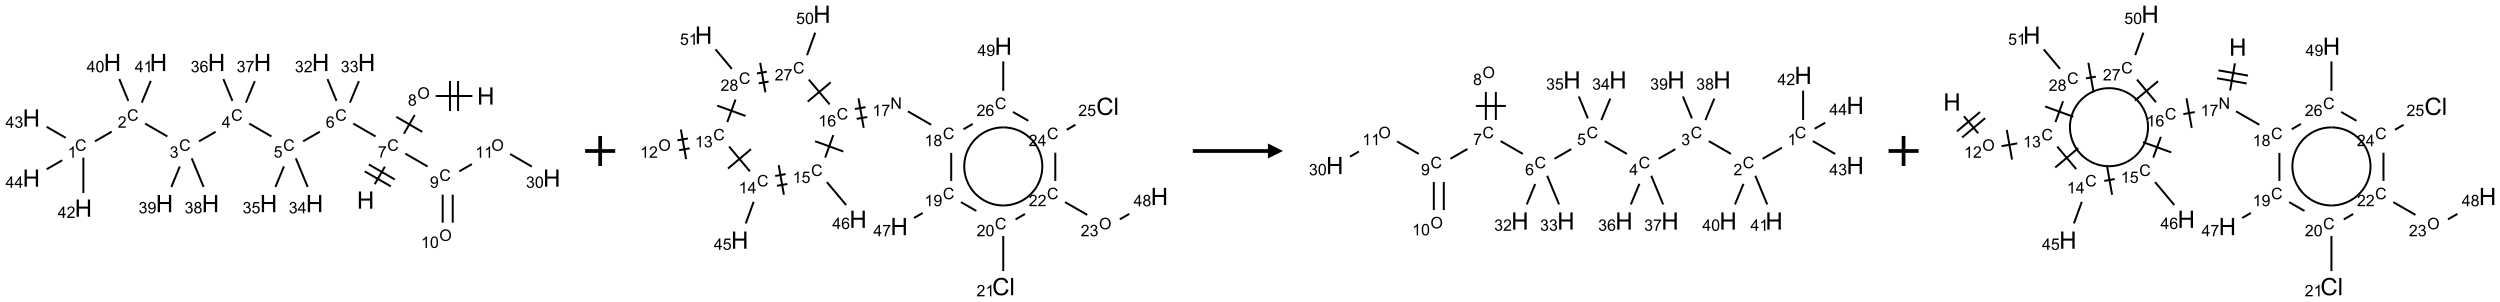 <?xml version="1.0" encoding="UTF-8"?>
<svg xmlns="http://www.w3.org/2000/svg" xmlns:xlink="http://www.w3.org/1999/xlink" width="1664" height="201" viewBox="0 0 1664 201">
<defs>
<g>
<g id="glyph-0-0">
<path d="M 2 0 L 2 -10 L 10 -10 L 10 0 Z M 2.25 -0.25 L 9.75 -0.25 L 9.75 -9.75 L 2.25 -9.75 Z M 2.25 -0.25 "/>
</g>
<g id="glyph-0-1">
<path d="M 1.281 0 L 1.281 -11.453 L 2.797 -11.453 L 2.797 -6.75 L 8.75 -6.75 L 8.75 -11.453 L 10.266 -11.453 L 10.266 0 L 8.75 0 L 8.75 -5.398 L 2.797 -5.398 L 2.797 0 Z M 1.281 0 "/>
</g>
<g id="glyph-0-2">
<path d="M 9.406 -4.016 L 10.922 -3.633 C 10.605 -2.387 10.031 -1.438 9.207 -0.785 C 8.383 -0.133 7.371 0.195 6.18 0.195 C 4.945 0.195 3.941 -0.055 3.168 -0.559 C 2.395 -1.062 1.805 -1.789 1.402 -2.742 C 1 -3.695 0.797 -4.719 0.797 -5.812 C 0.797 -7.004 1.023 -8.047 1.48 -8.934 C 1.938 -9.82 2.586 -10.496 3.426 -10.957 C 4.266 -11.418 5.191 -11.648 6.203 -11.648 C 7.348 -11.648 8.312 -11.355 9.094 -10.773 C 9.875 -10.191 10.418 -9.371 10.727 -8.312 L 9.234 -7.961 C 8.969 -8.793 8.582 -9.402 8.078 -9.781 C 7.574 -10.16 6.938 -10.352 6.172 -10.352 C 5.293 -10.352 4.555 -10.141 3.965 -9.719 C 3.375 -9.297 2.957 -8.73 2.719 -8.02 C 2.48 -7.309 2.359 -6.574 2.359 -5.82 C 2.359 -4.848 2.5 -3.996 2.785 -3.27 C 3.07 -2.543 3.512 -2 4.109 -1.641 C 4.707 -1.281 5.355 -1.102 6.055 -1.102 C 6.902 -1.102 7.621 -1.348 8.211 -1.836 C 8.801 -2.324 9.199 -3.051 9.406 -4.016 Z M 9.406 -4.016 "/>
</g>
<g id="glyph-0-3">
<path d="M 1.023 0 L 1.023 -11.453 L 2.43 -11.453 L 2.43 0 Z M 1.023 0 "/>
</g>
<g id="glyph-1-0">
<path d="M 1.332 0 L 1.332 -6.668 L 6.668 -6.668 L 6.668 0 Z M 1.5 -0.168 L 6.5 -0.168 L 6.5 -6.5 L 1.5 -6.5 Z M 1.5 -0.168 "/>
</g>
<g id="glyph-1-1">
<path d="M 6.27 -2.676 L 7.281 -2.422 C 7.07 -1.594 6.688 -0.961 6.137 -0.523 C 5.586 -0.086 4.914 0.129 4.121 0.129 C 3.297 0.129 2.629 -0.039 2.113 -0.371 C 1.598 -0.707 1.203 -1.191 0.934 -1.828 C 0.664 -2.465 0.531 -3.145 0.531 -3.875 C 0.531 -4.672 0.684 -5.363 0.988 -5.957 C 1.293 -6.547 1.723 -6.996 2.285 -7.305 C 2.844 -7.613 3.461 -7.766 4.137 -7.766 C 4.898 -7.766 5.543 -7.57 6.062 -7.184 C 6.582 -6.793 6.945 -6.246 7.152 -5.543 L 6.156 -5.309 C 5.98 -5.863 5.723 -6.266 5.387 -6.52 C 5.051 -6.773 4.625 -6.902 4.113 -6.902 C 3.527 -6.902 3.039 -6.762 2.645 -6.48 C 2.25 -6.199 1.973 -5.82 1.812 -5.348 C 1.652 -4.871 1.574 -4.383 1.574 -3.879 C 1.574 -3.23 1.668 -2.664 1.855 -2.18 C 2.047 -1.695 2.34 -1.332 2.738 -1.094 C 3.137 -0.855 3.57 -0.734 4.035 -0.734 C 4.602 -0.734 5.082 -0.898 5.473 -1.223 C 5.867 -1.551 6.133 -2.035 6.27 -2.676 Z M 6.27 -2.676 "/>
</g>
<g id="glyph-1-2">
<path d="M 0.504 -6.637 L 0.504 -7.535 L 5.449 -7.535 L 5.449 -6.809 C 4.961 -6.289 4.48 -5.602 4.004 -4.746 C 3.527 -3.887 3.156 -3.004 2.895 -2.098 C 2.707 -1.461 2.59 -0.762 2.535 0 L 1.574 0 C 1.582 -0.602 1.703 -1.328 1.926 -2.176 C 2.152 -3.027 2.477 -3.848 2.898 -4.637 C 3.32 -5.426 3.77 -6.094 4.246 -6.637 Z M 0.504 -6.637 "/>
</g>
<g id="glyph-1-3">
<path d="M 5.309 -5.766 L 4.375 -5.691 C 4.293 -6.059 4.172 -6.328 4.02 -6.496 C 3.766 -6.762 3.453 -6.895 3.082 -6.895 C 2.785 -6.895 2.523 -6.812 2.297 -6.645 C 2 -6.43 1.77 -6.117 1.598 -5.703 C 1.43 -5.289 1.34 -4.703 1.332 -3.938 C 1.559 -4.281 1.836 -4.535 2.16 -4.703 C 2.488 -4.871 2.828 -4.953 3.188 -4.953 C 3.812 -4.953 4.344 -4.723 4.785 -4.262 C 5.223 -3.801 5.441 -3.207 5.441 -2.48 C 5.441 -2 5.34 -1.555 5.133 -1.145 C 4.926 -0.73 4.641 -0.418 4.281 -0.199 C 3.922 0.02 3.512 0.129 3.051 0.129 C 2.27 0.129 1.633 -0.156 1.141 -0.73 C 0.648 -1.305 0.402 -2.254 0.402 -3.574 C 0.402 -5.051 0.672 -6.121 1.219 -6.793 C 1.695 -7.375 2.336 -7.668 3.141 -7.668 C 3.742 -7.668 4.234 -7.5 4.617 -7.16 C 5 -6.824 5.23 -6.359 5.309 -5.766 Z M 1.48 -2.473 C 1.48 -2.152 1.547 -1.844 1.684 -1.547 C 1.82 -1.25 2.016 -1.027 2.262 -0.871 C 2.508 -0.719 2.766 -0.641 3.035 -0.641 C 3.434 -0.641 3.773 -0.801 4.059 -1.121 C 4.344 -1.441 4.484 -1.875 4.484 -2.422 C 4.484 -2.949 4.344 -3.367 4.062 -3.668 C 3.781 -3.973 3.426 -4.125 3 -4.125 C 2.578 -4.125 2.219 -3.973 1.922 -3.668 C 1.625 -3.363 1.48 -2.969 1.48 -2.473 Z M 1.48 -2.473 "/>
</g>
<g id="glyph-1-4">
<path d="M 0.441 -2 L 1.426 -2.082 C 1.5 -1.605 1.668 -1.242 1.934 -1.004 C 2.199 -0.762 2.52 -0.641 2.895 -0.641 C 3.348 -0.641 3.73 -0.812 4.043 -1.152 C 4.355 -1.492 4.512 -1.941 4.512 -2.504 C 4.512 -3.039 4.359 -3.461 4.059 -3.77 C 3.758 -4.078 3.367 -4.234 2.879 -4.234 C 2.578 -4.234 2.305 -4.164 2.062 -4.027 C 1.82 -3.891 1.629 -3.715 1.488 -3.496 L 0.609 -3.609 L 1.348 -7.531 L 5.145 -7.531 L 5.145 -6.637 L 2.098 -6.637 L 1.688 -4.582 C 2.145 -4.902 2.625 -5.062 3.129 -5.062 C 3.797 -5.062 4.359 -4.832 4.816 -4.371 C 5.277 -3.91 5.504 -3.312 5.504 -2.59 C 5.504 -1.898 5.305 -1.301 4.902 -0.797 C 4.41 -0.18 3.742 0.129 2.895 0.129 C 2.199 0.129 1.633 -0.062 1.195 -0.453 C 0.758 -0.844 0.504 -1.359 0.441 -2 Z M 0.441 -2 "/>
</g>
<g id="glyph-1-5">
<path d="M 3.449 0 L 3.449 -1.828 L 0.137 -1.828 L 0.137 -2.688 L 3.621 -7.637 L 4.387 -7.637 L 4.387 -2.688 L 5.418 -2.688 L 5.418 -1.828 L 4.387 -1.828 L 4.387 0 Z M 3.449 -2.688 L 3.449 -6.129 L 1.059 -2.688 Z M 3.449 -2.688 "/>
</g>
<g id="glyph-1-6">
<path d="M 0.449 -2.016 L 1.387 -2.141 C 1.492 -1.609 1.676 -1.227 1.934 -0.992 C 2.191 -0.758 2.508 -0.641 2.879 -0.641 C 3.32 -0.641 3.695 -0.793 3.996 -1.098 C 4.301 -1.402 4.453 -1.781 4.453 -2.234 C 4.453 -2.664 4.312 -3.02 4.031 -3.301 C 3.75 -3.578 3.391 -3.719 2.957 -3.719 C 2.781 -3.719 2.562 -3.684 2.297 -3.613 L 2.402 -4.438 C 2.465 -4.43 2.516 -4.426 2.551 -4.426 C 2.949 -4.426 3.312 -4.531 3.629 -4.738 C 3.949 -4.949 4.109 -5.27 4.109 -5.703 C 4.109 -6.047 3.992 -6.332 3.762 -6.559 C 3.527 -6.785 3.227 -6.895 2.859 -6.895 C 2.496 -6.895 2.191 -6.781 1.949 -6.551 C 1.707 -6.324 1.547 -5.98 1.48 -5.52 L 0.543 -5.688 C 0.656 -6.316 0.918 -6.805 1.324 -7.148 C 1.73 -7.492 2.234 -7.668 2.84 -7.668 C 3.254 -7.668 3.641 -7.578 3.988 -7.398 C 4.34 -7.219 4.609 -6.977 4.793 -6.668 C 4.98 -6.359 5.074 -6.031 5.074 -5.684 C 5.074 -5.352 4.984 -5.051 4.809 -4.781 C 4.629 -4.512 4.367 -4.297 4.02 -4.137 C 4.473 -4.031 4.824 -3.816 5.074 -3.488 C 5.324 -3.16 5.449 -2.75 5.449 -2.254 C 5.449 -1.59 5.203 -1.023 4.719 -0.559 C 4.234 -0.098 3.617 0.137 2.875 0.137 C 2.203 0.137 1.648 -0.062 1.207 -0.465 C 0.762 -0.863 0.512 -1.379 0.449 -2.016 Z M 0.449 -2.016 "/>
</g>
<g id="glyph-1-7">
<path d="M 5.371 -0.902 L 5.371 0 L 0.324 0 C 0.316 -0.227 0.352 -0.441 0.434 -0.652 C 0.562 -0.996 0.766 -1.332 1.051 -1.668 C 1.332 -2 1.742 -2.387 2.277 -2.824 C 3.105 -3.504 3.668 -4.043 3.957 -4.441 C 4.25 -4.84 4.395 -5.215 4.395 -5.566 C 4.395 -5.938 4.262 -6.254 3.996 -6.508 C 3.73 -6.762 3.387 -6.891 2.957 -6.891 C 2.508 -6.891 2.145 -6.754 1.875 -6.484 C 1.605 -6.215 1.469 -5.84 1.465 -5.359 L 0.5 -5.457 C 0.566 -6.176 0.812 -6.727 1.246 -7.102 C 1.676 -7.477 2.254 -7.668 2.98 -7.668 C 3.711 -7.668 4.293 -7.465 4.719 -7.059 C 5.145 -6.652 5.359 -6.148 5.359 -5.547 C 5.359 -5.242 5.297 -4.941 5.172 -4.645 C 5.047 -4.352 4.84 -4.039 4.551 -3.715 C 4.262 -3.387 3.777 -2.938 3.105 -2.371 C 2.543 -1.898 2.18 -1.578 2.02 -1.41 C 1.859 -1.242 1.73 -1.07 1.625 -0.902 Z M 5.371 -0.902 "/>
</g>
<g id="glyph-1-8">
<path d="M 3.973 0 L 3.035 0 L 3.035 -5.973 C 2.809 -5.758 2.516 -5.543 2.148 -5.328 C 1.781 -5.113 1.453 -4.953 1.16 -4.844 L 1.16 -5.75 C 1.684 -5.996 2.145 -6.297 2.535 -6.645 C 2.93 -6.996 3.207 -7.336 3.371 -7.668 L 3.973 -7.668 Z M 3.973 0 "/>
</g>
<g id="glyph-1-9">
<path d="M 0.441 -3.766 C 0.441 -4.668 0.535 -5.395 0.723 -5.945 C 0.906 -6.496 1.184 -6.922 1.551 -7.219 C 1.918 -7.516 2.375 -7.668 2.934 -7.668 C 3.344 -7.668 3.703 -7.586 4.012 -7.418 C 4.32 -7.254 4.574 -7.016 4.777 -6.707 C 4.977 -6.395 5.137 -6.016 5.25 -5.57 C 5.363 -5.125 5.422 -4.523 5.422 -3.766 C 5.422 -2.871 5.328 -2.148 5.145 -1.598 C 4.961 -1.047 4.688 -0.621 4.32 -0.32 C 3.953 -0.02 3.492 0.129 2.934 0.129 C 2.195 0.129 1.617 -0.133 1.199 -0.66 C 0.695 -1.297 0.441 -2.332 0.441 -3.766 Z M 1.406 -3.766 C 1.406 -2.512 1.555 -1.68 1.848 -1.262 C 2.141 -0.848 2.5 -0.641 2.934 -0.641 C 3.363 -0.641 3.727 -0.848 4.02 -1.266 C 4.312 -1.684 4.457 -2.516 4.457 -3.766 C 4.457 -5.023 4.312 -5.859 4.02 -6.27 C 3.727 -6.684 3.359 -6.891 2.922 -6.891 C 2.492 -6.891 2.148 -6.707 1.891 -6.344 C 1.566 -5.879 1.406 -5.02 1.406 -3.766 Z M 1.406 -3.766 "/>
</g>
<g id="glyph-1-10">
<path d="M 1.887 -4.141 C 1.496 -4.281 1.207 -4.484 1.02 -4.75 C 0.832 -5.016 0.738 -5.328 0.738 -5.699 C 0.738 -6.254 0.938 -6.719 1.34 -7.098 C 1.738 -7.477 2.27 -7.668 2.934 -7.668 C 3.598 -7.668 4.137 -7.473 4.543 -7.086 C 4.949 -6.699 5.152 -6.227 5.152 -5.672 C 5.152 -5.316 5.059 -5.008 4.871 -4.746 C 4.688 -4.484 4.406 -4.281 4.027 -4.141 C 4.496 -3.988 4.852 -3.742 5.098 -3.402 C 5.34 -3.062 5.465 -2.656 5.465 -2.184 C 5.465 -1.531 5.234 -0.98 4.77 -0.535 C 4.309 -0.09 3.703 0.129 2.949 0.129 C 2.195 0.129 1.586 -0.094 1.125 -0.539 C 0.664 -0.984 0.434 -1.543 0.434 -2.207 C 0.434 -2.703 0.559 -3.121 0.809 -3.457 C 1.062 -3.793 1.422 -4.02 1.887 -4.141 Z M 1.699 -5.73 C 1.699 -5.367 1.812 -5.074 2.047 -4.844 C 2.281 -4.613 2.582 -4.5 2.953 -4.5 C 3.312 -4.5 3.609 -4.613 3.84 -4.84 C 4.07 -5.066 4.188 -5.348 4.188 -5.676 C 4.188 -6.02 4.07 -6.309 3.832 -6.543 C 3.594 -6.777 3.297 -6.895 2.941 -6.895 C 2.586 -6.895 2.289 -6.781 2.051 -6.551 C 1.816 -6.324 1.699 -6.047 1.699 -5.73 Z M 1.395 -2.203 C 1.395 -1.938 1.461 -1.676 1.586 -1.426 C 1.711 -1.176 1.902 -0.984 2.152 -0.848 C 2.402 -0.711 2.672 -0.641 2.957 -0.641 C 3.406 -0.641 3.777 -0.785 4.066 -1.074 C 4.359 -1.363 4.504 -1.727 4.504 -2.172 C 4.504 -2.625 4.355 -2.996 4.055 -3.293 C 3.754 -3.586 3.379 -3.734 2.926 -3.734 C 2.484 -3.734 2.121 -3.59 1.832 -3.297 C 1.543 -3.004 1.395 -2.641 1.395 -2.203 Z M 1.395 -2.203 "/>
</g>
<g id="glyph-1-11">
<path d="M 0.582 -1.766 L 1.484 -1.848 C 1.562 -1.426 1.707 -1.117 1.922 -0.926 C 2.137 -0.734 2.414 -0.641 2.75 -0.641 C 3.039 -0.641 3.289 -0.707 3.508 -0.84 C 3.727 -0.973 3.902 -1.148 4.043 -1.367 C 4.18 -1.586 4.297 -1.887 4.391 -2.262 C 4.484 -2.637 4.531 -3.016 4.531 -3.406 C 4.531 -3.449 4.531 -3.512 4.527 -3.594 C 4.34 -3.297 4.082 -3.055 3.758 -2.867 C 3.434 -2.68 3.082 -2.59 2.703 -2.59 C 2.07 -2.59 1.535 -2.816 1.098 -3.277 C 0.66 -3.734 0.441 -4.34 0.441 -5.09 C 0.441 -5.863 0.672 -6.484 1.129 -6.957 C 1.586 -7.43 2.156 -7.668 2.844 -7.668 C 3.34 -7.668 3.793 -7.531 4.207 -7.266 C 4.617 -7 4.93 -6.617 5.145 -6.121 C 5.355 -5.629 5.465 -4.91 5.465 -3.973 C 5.465 -2.996 5.359 -2.223 5.145 -1.645 C 4.934 -1.066 4.617 -0.625 4.199 -0.324 C 3.781 -0.02 3.293 0.129 2.73 0.129 C 2.133 0.129 1.645 -0.035 1.266 -0.367 C 0.887 -0.699 0.66 -1.164 0.582 -1.766 Z M 4.422 -5.137 C 4.422 -5.676 4.277 -6.102 3.992 -6.418 C 3.707 -6.734 3.359 -6.891 2.957 -6.891 C 2.543 -6.891 2.18 -6.719 1.871 -6.379 C 1.562 -6.039 1.406 -5.598 1.406 -5.059 C 1.406 -4.57 1.555 -4.176 1.848 -3.871 C 2.141 -3.566 2.5 -3.418 2.934 -3.418 C 3.367 -3.418 3.723 -3.57 4.004 -3.871 C 4.281 -4.176 4.422 -4.598 4.422 -5.137 Z M 4.422 -5.137 "/>
</g>
<g id="glyph-1-12">
<path d="M 0.516 -3.719 C 0.516 -4.984 0.855 -5.977 1.535 -6.695 C 2.215 -7.414 3.094 -7.77 4.172 -7.77 C 4.875 -7.77 5.512 -7.602 6.078 -7.266 C 6.645 -6.93 7.074 -6.461 7.371 -5.855 C 7.668 -5.254 7.816 -4.57 7.816 -3.809 C 7.816 -3.035 7.66 -2.34 7.348 -1.73 C 7.035 -1.117 6.594 -0.656 6.02 -0.34 C 5.449 -0.027 4.828 0.129 4.168 0.129 C 3.449 0.129 2.805 -0.043 2.238 -0.391 C 1.672 -0.738 1.246 -1.211 0.953 -1.812 C 0.66 -2.414 0.516 -3.047 0.516 -3.719 Z M 1.559 -3.703 C 1.559 -2.781 1.805 -2.059 2.301 -1.527 C 2.793 -1 3.414 -0.734 4.16 -0.734 C 4.922 -0.734 5.547 -1 6.039 -1.535 C 6.531 -2.07 6.777 -2.828 6.777 -3.812 C 6.777 -4.434 6.672 -4.977 6.461 -5.441 C 6.25 -5.902 5.945 -6.262 5.539 -6.52 C 5.133 -6.773 4.68 -6.902 4.176 -6.902 C 3.461 -6.902 2.848 -6.656 2.332 -6.164 C 1.816 -5.672 1.559 -4.852 1.559 -3.703 Z M 1.559 -3.703 "/>
</g>
<g id="glyph-1-13">
<path d="M 0.812 0 L 0.812 -7.637 L 1.848 -7.637 L 5.859 -1.641 L 5.859 -7.637 L 6.828 -7.637 L 6.828 0 L 5.793 0 L 1.781 -6 L 1.781 0 Z M 0.812 0 "/>
</g>
</g>
</defs>
<path fill="none" stroke-width="0.033" stroke-linecap="butt" stroke-linejoin="miter" stroke="rgb(0%, 0%, 0%)" stroke-opacity="1" stroke-miterlimit="10" d="M 5.715 2.025 L 5.883 1.734 " transform="matrix(40, 0, 0, 40, 20.846, 41.58)"/>
<path fill="none" stroke-width="0.033" stroke-linecap="butt" stroke-linejoin="miter" stroke="rgb(0%, 0%, 0%)" stroke-opacity="1" stroke-miterlimit="10" d="M 6.049 1.947 L 5.616 1.697 " transform="matrix(40, 0, 0, 40, 20.846, 41.58)"/>
<path fill="none" stroke-width="0.033" stroke-linecap="butt" stroke-linejoin="miter" stroke="rgb(0%, 0%, 0%)" stroke-opacity="1" stroke-miterlimit="10" d="M 5.982 2.062 L 5.549 1.812 " transform="matrix(40, 0, 0, 40, 20.846, 41.58)"/>
<path fill="none" stroke-width="0.033" stroke-linecap="butt" stroke-linejoin="miter" stroke="rgb(0%, 0%, 0%)" stroke-opacity="1" stroke-miterlimit="10" d="M 5.728 1.231 L 5.358 1.017 " transform="matrix(40, 0, 0, 40, 20.846, 41.58)"/>
<path fill="none" stroke-width="0.033" stroke-linecap="butt" stroke-linejoin="miter" stroke="rgb(0%, 0%, 0%)" stroke-opacity="1" stroke-miterlimit="10" d="M 4.801 1.152 L 4.523 1.312 " transform="matrix(40, 0, 0, 40, 20.846, 41.58)"/>
<path fill="none" stroke-width="0.033" stroke-linecap="butt" stroke-linejoin="miter" stroke="rgb(0%, 0%, 0%)" stroke-opacity="1" stroke-miterlimit="10" d="M 3.996 1.231 L 3.626 1.017 " transform="matrix(40, 0, 0, 40, 20.846, 41.58)"/>
<path fill="none" stroke-width="0.033" stroke-linecap="butt" stroke-linejoin="miter" stroke="rgb(0%, 0%, 0%)" stroke-opacity="1" stroke-miterlimit="10" d="M 3.066 1.154 L 2.791 1.312 " transform="matrix(40, 0, 0, 40, 20.846, 41.58)"/>
<path fill="none" stroke-width="0.033" stroke-linecap="butt" stroke-linejoin="miter" stroke="rgb(0%, 0%, 0%)" stroke-opacity="1" stroke-miterlimit="10" d="M 2.264 1.231 L 1.894 1.017 " transform="matrix(40, 0, 0, 40, 20.846, 41.58)"/>
<path fill="none" stroke-width="0.033" stroke-linecap="butt" stroke-linejoin="miter" stroke="rgb(0%, 0%, 0%)" stroke-opacity="1" stroke-miterlimit="10" d="M 1.338 1.151 L 1.059 1.312 " transform="matrix(40, 0, 0, 40, 20.846, 41.58)"/>
<path fill="none" stroke-width="0.033" stroke-linecap="butt" stroke-linejoin="miter" stroke="rgb(0%, 0%, 0%)" stroke-opacity="1" stroke-miterlimit="10" d="M 0.866 1.583 L 0.866 2.171 " transform="matrix(40, 0, 0, 40, 20.846, 41.58)"/>
<path fill="none" stroke-width="0.033" stroke-linecap="butt" stroke-linejoin="miter" stroke="rgb(0%, 0%, 0%)" stroke-opacity="1" stroke-miterlimit="10" d="M 0.572 1.254 L 0.255 1.071 " transform="matrix(40, 0, 0, 40, 20.846, 41.58)"/>
<path fill="none" stroke-width="0.033" stroke-linecap="butt" stroke-linejoin="miter" stroke="rgb(0%, 0%, 0%)" stroke-opacity="1" stroke-miterlimit="10" d="M 0.514 1.627 L 0.255 1.777 " transform="matrix(40, 0, 0, 40, 20.846, 41.58)"/>
<path fill="none" stroke-width="0.033" stroke-linecap="butt" stroke-linejoin="miter" stroke="rgb(0%, 0%, 0%)" stroke-opacity="1" stroke-miterlimit="10" d="M 1.614 0.639 L 1.464 0.276 " transform="matrix(40, 0, 0, 40, 20.846, 41.58)"/>
<path fill="none" stroke-width="0.033" stroke-linecap="butt" stroke-linejoin="miter" stroke="rgb(0%, 0%, 0%)" stroke-opacity="1" stroke-miterlimit="10" d="M 1.838 0.669 L 1.988 0.306 " transform="matrix(40, 0, 0, 40, 20.846, 41.58)"/>
<path fill="none" stroke-width="0.033" stroke-linecap="butt" stroke-linejoin="miter" stroke="rgb(0%, 0%, 0%)" stroke-opacity="1" stroke-miterlimit="10" d="M 2.669 1.595 L 2.867 2.072 " transform="matrix(40, 0, 0, 40, 20.846, 41.58)"/>
<path fill="none" stroke-width="0.033" stroke-linecap="butt" stroke-linejoin="miter" stroke="rgb(0%, 0%, 0%)" stroke-opacity="1" stroke-miterlimit="10" d="M 2.47 1.732 L 2.33 2.072 " transform="matrix(40, 0, 0, 40, 20.846, 41.58)"/>
<path fill="none" stroke-width="0.033" stroke-linecap="butt" stroke-linejoin="miter" stroke="rgb(0%, 0%, 0%)" stroke-opacity="1" stroke-miterlimit="10" d="M 3.346 0.639 L 3.196 0.276 " transform="matrix(40, 0, 0, 40, 20.846, 41.58)"/>
<path fill="none" stroke-width="0.033" stroke-linecap="butt" stroke-linejoin="miter" stroke="rgb(0%, 0%, 0%)" stroke-opacity="1" stroke-miterlimit="10" d="M 3.57 0.669 L 3.719 0.31 " transform="matrix(40, 0, 0, 40, 20.846, 41.58)"/>
<path fill="none" stroke-width="0.033" stroke-linecap="butt" stroke-linejoin="miter" stroke="rgb(0%, 0%, 0%)" stroke-opacity="1" stroke-miterlimit="10" d="M 4.401 1.595 L 4.599 2.072 " transform="matrix(40, 0, 0, 40, 20.846, 41.58)"/>
<path fill="none" stroke-width="0.033" stroke-linecap="butt" stroke-linejoin="miter" stroke="rgb(0%, 0%, 0%)" stroke-opacity="1" stroke-miterlimit="10" d="M 4.204 1.729 L 4.062 2.072 " transform="matrix(40, 0, 0, 40, 20.846, 41.58)"/>
<path fill="none" stroke-width="0.033" stroke-linecap="butt" stroke-linejoin="miter" stroke="rgb(0%, 0%, 0%)" stroke-opacity="1" stroke-miterlimit="10" d="M 5.078 0.639 L 4.928 0.276 " transform="matrix(40, 0, 0, 40, 20.846, 41.58)"/>
<path fill="none" stroke-width="0.033" stroke-linecap="butt" stroke-linejoin="miter" stroke="rgb(0%, 0%, 0%)" stroke-opacity="1" stroke-miterlimit="10" d="M 5.302 0.669 L 5.451 0.31 " transform="matrix(40, 0, 0, 40, 20.846, 41.58)"/>
<path fill="none" stroke-width="0.033" stroke-linecap="butt" stroke-linejoin="miter" stroke="rgb(0%, 0%, 0%)" stroke-opacity="1" stroke-miterlimit="10" d="M 6.2 1.186 L 6.38 0.874 " transform="matrix(40, 0, 0, 40, 20.846, 41.58)"/>
<path fill="none" stroke-width="0.033" stroke-linecap="butt" stroke-linejoin="miter" stroke="rgb(0%, 0%, 0%)" stroke-opacity="1" stroke-miterlimit="10" d="M 6.506 1.155 L 6.073 0.905 " transform="matrix(40, 0, 0, 40, 20.846, 41.58)"/>
<path fill="none" stroke-width="0.033" stroke-linecap="butt" stroke-linejoin="miter" stroke="rgb(0%, 0%, 0%)" stroke-opacity="1" stroke-miterlimit="10" d="M 6.728 0.558 L 7.34 0.558 " transform="matrix(40, 0, 0, 40, 20.846, 41.58)"/>
<path fill="none" stroke-width="0.033" stroke-linecap="butt" stroke-linejoin="miter" stroke="rgb(0%, 0%, 0%)" stroke-opacity="1" stroke-miterlimit="10" d="M 7.101 0.808 L 7.101 0.308 " transform="matrix(40, 0, 0, 40, 20.846, 41.58)"/>
<path fill="none" stroke-width="0.033" stroke-linecap="butt" stroke-linejoin="miter" stroke="rgb(0%, 0%, 0%)" stroke-opacity="1" stroke-miterlimit="10" d="M 6.967 0.808 L 6.967 0.308 " transform="matrix(40, 0, 0, 40, 20.846, 41.58)"/>
<path fill="none" stroke-width="0.033" stroke-linecap="butt" stroke-linejoin="miter" stroke="rgb(0%, 0%, 0%)" stroke-opacity="1" stroke-miterlimit="10" d="M 6.224 1.517 L 6.594 1.731 " transform="matrix(40, 0, 0, 40, 20.846, 41.58)"/>
<path fill="none" stroke-width="0.033" stroke-linecap="butt" stroke-linejoin="miter" stroke="rgb(0%, 0%, 0%)" stroke-opacity="1" stroke-miterlimit="10" d="M 6.845 2.199 L 6.845 2.666 " transform="matrix(40, 0, 0, 40, 20.846, 41.58)"/>
<path fill="none" stroke-width="0.033" stroke-linecap="butt" stroke-linejoin="miter" stroke="rgb(0%, 0%, 0%)" stroke-opacity="1" stroke-miterlimit="10" d="M 7.012 2.199 L 7.012 2.666 " transform="matrix(40, 0, 0, 40, 20.846, 41.58)"/>
<path fill="none" stroke-width="0.033" stroke-linecap="butt" stroke-linejoin="miter" stroke="rgb(0%, 0%, 0%)" stroke-opacity="1" stroke-miterlimit="10" d="M 7.121 1.812 L 7.331 1.691 " transform="matrix(40, 0, 0, 40, 20.846, 41.58)"/>
<path fill="none" stroke-width="0.033" stroke-linecap="butt" stroke-linejoin="miter" stroke="rgb(0%, 0%, 0%)" stroke-opacity="1" stroke-miterlimit="10" d="M 7.967 1.523 L 8.328 1.732 " transform="matrix(40, 0, 0, 40, 20.846, 41.58)"/>
<g fill="rgb(0%, 0%, 0%)" fill-opacity="1">
<use xlink:href="#glyph-0-1" x="237.559" y="138.902"/>
</g>
<g fill="rgb(0%, 0%, 0%)" fill-opacity="1">
<use xlink:href="#glyph-1-1" x="257.738" y="100.379"/>
</g>
<g fill="rgb(0%, 0%, 0%)" fill-opacity="1">
<use xlink:href="#glyph-1-2" x="251.488" y="104.887"/>
</g>
<g fill="rgb(0%, 0%, 0%)" fill-opacity="1">
<use xlink:href="#glyph-1-1" x="223.098" y="80.379"/>
</g>
<g fill="rgb(0%, 0%, 0%)" fill-opacity="1">
<use xlink:href="#glyph-1-3" x="216.852" y="85.016"/>
</g>
<g fill="rgb(0%, 0%, 0%)" fill-opacity="1">
<use xlink:href="#glyph-1-1" x="188.457" y="100.379"/>
</g>
<g fill="rgb(0%, 0%, 0%)" fill-opacity="1">
<use xlink:href="#glyph-1-4" x="182.148" y="104.883"/>
</g>
<g fill="rgb(0%, 0%, 0%)" fill-opacity="1">
<use xlink:href="#glyph-1-1" x="153.816" y="80.379"/>
</g>
<g fill="rgb(0%, 0%, 0%)" fill-opacity="1">
<use xlink:href="#glyph-1-5" x="147.598" y="84.984"/>
</g>
<g fill="rgb(0%, 0%, 0%)" fill-opacity="1">
<use xlink:href="#glyph-1-1" x="119.176" y="100.379"/>
</g>
<g fill="rgb(0%, 0%, 0%)" fill-opacity="1">
<use xlink:href="#glyph-1-6" x="112.926" y="105.016"/>
</g>
<g fill="rgb(0%, 0%, 0%)" fill-opacity="1">
<use xlink:href="#glyph-1-1" x="84.535" y="80.379"/>
</g>
<g fill="rgb(0%, 0%, 0%)" fill-opacity="1">
<use xlink:href="#glyph-1-7" x="78.363" y="85.016"/>
</g>
<g fill="rgb(0%, 0%, 0%)" fill-opacity="1">
<use xlink:href="#glyph-1-1" x="49.895" y="100.379"/>
</g>
<g fill="rgb(0%, 0%, 0%)" fill-opacity="1">
<use xlink:href="#glyph-1-8" x="45.117" y="105.016"/>
</g>
<g fill="rgb(0%, 0%, 0%)" fill-opacity="1">
<use xlink:href="#glyph-0-1" x="49.715" y="144.262"/>
</g>
<g fill="rgb(0%, 0%, 0%)" fill-opacity="1">
<use xlink:href="#glyph-1-5" x="38.359" y="145.055"/>
<use xlink:href="#glyph-1-7" x="44.292" y="145.055"/>
</g>
<g fill="rgb(0%, 0%, 0%)" fill-opacity="1">
<use xlink:href="#glyph-0-1" x="15.074" y="84.262"/>
</g>
<g fill="rgb(0%, 0%, 0%)" fill-opacity="1">
<use xlink:href="#glyph-1-5" x="3.641" y="85.055"/>
<use xlink:href="#glyph-1-6" x="9.573" y="85.055"/>
</g>
<g fill="rgb(0%, 0%, 0%)" fill-opacity="1">
<use xlink:href="#glyph-0-1" x="15.074" y="124.262"/>
</g>
<g fill="rgb(0%, 0%, 0%)" fill-opacity="1">
<use xlink:href="#glyph-1-5" x="3.672" y="125.023"/>
<use xlink:href="#glyph-1-5" x="9.604" y="125.023"/>
</g>
<g fill="rgb(0%, 0%, 0%)" fill-opacity="1">
<use xlink:href="#glyph-0-1" x="69.047" y="47.309"/>
</g>
<g fill="rgb(0%, 0%, 0%)" fill-opacity="1">
<use xlink:href="#glyph-1-5" x="57.641" y="48.102"/>
<use xlink:href="#glyph-1-9" x="63.573" y="48.102"/>
</g>
<g fill="rgb(0%, 0%, 0%)" fill-opacity="1">
<use xlink:href="#glyph-0-1" x="99.664" y="47.309"/>
</g>
<g fill="rgb(0%, 0%, 0%)" fill-opacity="1">
<use xlink:href="#glyph-1-5" x="89.703" y="48.102"/>
<use xlink:href="#glyph-1-8" x="95.635" y="48.102"/>
</g>
<g fill="rgb(0%, 0%, 0%)" fill-opacity="1">
<use xlink:href="#glyph-0-1" x="134.305" y="141.219"/>
</g>
<g fill="rgb(0%, 0%, 0%)" fill-opacity="1">
<use xlink:href="#glyph-1-6" x="122.855" y="142.012"/>
<use xlink:href="#glyph-1-10" x="128.788" y="142.012"/>
</g>
<g fill="rgb(0%, 0%, 0%)" fill-opacity="1">
<use xlink:href="#glyph-0-1" x="103.688" y="141.219"/>
</g>
<g fill="rgb(0%, 0%, 0%)" fill-opacity="1">
<use xlink:href="#glyph-1-6" x="92.238" y="142.012"/>
<use xlink:href="#glyph-1-11" x="98.171" y="142.012"/>
</g>
<g fill="rgb(0%, 0%, 0%)" fill-opacity="1">
<use xlink:href="#glyph-0-1" x="138.328" y="47.309"/>
</g>
<g fill="rgb(0%, 0%, 0%)" fill-opacity="1">
<use xlink:href="#glyph-1-6" x="126.902" y="48.102"/>
<use xlink:href="#glyph-1-3" x="132.835" y="48.102"/>
</g>
<g fill="rgb(0%, 0%, 0%)" fill-opacity="1">
<use xlink:href="#glyph-0-1" x="168.945" y="47.309"/>
</g>
<g fill="rgb(0%, 0%, 0%)" fill-opacity="1">
<use xlink:href="#glyph-1-6" x="157.512" y="48.102"/>
<use xlink:href="#glyph-1-2" x="163.444" y="48.102"/>
</g>
<g fill="rgb(0%, 0%, 0%)" fill-opacity="1">
<use xlink:href="#glyph-0-1" x="203.586" y="141.219"/>
</g>
<g fill="rgb(0%, 0%, 0%)" fill-opacity="1">
<use xlink:href="#glyph-1-6" x="192.184" y="142.012"/>
<use xlink:href="#glyph-1-5" x="198.116" y="142.012"/>
</g>
<g fill="rgb(0%, 0%, 0%)" fill-opacity="1">
<use xlink:href="#glyph-0-1" x="172.973" y="141.219"/>
</g>
<g fill="rgb(0%, 0%, 0%)" fill-opacity="1">
<use xlink:href="#glyph-1-6" x="161.48" y="142.012"/>
<use xlink:href="#glyph-1-4" x="167.413" y="142.012"/>
</g>
<g fill="rgb(0%, 0%, 0%)" fill-opacity="1">
<use xlink:href="#glyph-0-1" x="207.613" y="47.309"/>
</g>
<g fill="rgb(0%, 0%, 0%)" fill-opacity="1">
<use xlink:href="#glyph-1-6" x="196.258" y="48.102"/>
<use xlink:href="#glyph-1-7" x="202.19" y="48.102"/>
</g>
<g fill="rgb(0%, 0%, 0%)" fill-opacity="1">
<use xlink:href="#glyph-0-1" x="238.227" y="47.309"/>
</g>
<g fill="rgb(0%, 0%, 0%)" fill-opacity="1">
<use xlink:href="#glyph-1-6" x="226.793" y="48.102"/>
<use xlink:href="#glyph-1-6" x="232.725" y="48.102"/>
</g>
<g fill="rgb(0%, 0%, 0%)" fill-opacity="1">
<use xlink:href="#glyph-1-12" x="277.754" y="65.742"/>
</g>
<g fill="rgb(0%, 0%, 0%)" fill-opacity="1">
<use xlink:href="#glyph-1-10" x="271.473" y="70.375"/>
</g>
<g fill="rgb(0%, 0%, 0%)" fill-opacity="1">
<use xlink:href="#glyph-0-1" x="317.559" y="69.621"/>
</g>
<g fill="rgb(0%, 0%, 0%)" fill-opacity="1">
<use xlink:href="#glyph-1-1" x="292.383" y="120.379"/>
</g>
<g fill="rgb(0%, 0%, 0%)" fill-opacity="1">
<use xlink:href="#glyph-1-11" x="286.113" y="125.016"/>
</g>
<g fill="rgb(0%, 0%, 0%)" fill-opacity="1">
<use xlink:href="#glyph-1-12" x="292.398" y="160.383"/>
</g>
<g fill="rgb(0%, 0%, 0%)" fill-opacity="1">
<use xlink:href="#glyph-1-8" x="280.223" y="165.016"/>
<use xlink:href="#glyph-1-9" x="286.155" y="165.016"/>
</g>
<g fill="rgb(0%, 0%, 0%)" fill-opacity="1">
<use xlink:href="#glyph-1-12" x="327.039" y="100.383"/>
</g>
<g fill="rgb(0%, 0%, 0%)" fill-opacity="1">
<use xlink:href="#glyph-1-8" x="316.312" y="105.016"/>
<use xlink:href="#glyph-1-8" x="322.245" y="105.016"/>
</g>
<g fill="rgb(0%, 0%, 0%)" fill-opacity="1">
<use xlink:href="#glyph-0-1" x="361.484" y="124.262"/>
</g>
<g fill="rgb(0%, 0%, 0%)" fill-opacity="1">
<use xlink:href="#glyph-1-6" x="350.074" y="125.055"/>
<use xlink:href="#glyph-1-9" x="356.007" y="125.055"/>
</g>
<path fill="none" stroke-width="0.062" stroke-linecap="butt" stroke-linejoin="miter" stroke="rgb(0%, 0%, 0%)" stroke-opacity="1" stroke-miterlimit="10" d="M -0 0 L 0.5 0 M 0.25 -0.25 L 0.25 0.25 " transform="matrix(40, 0, 0, 40, 389.478, 100.5)"/>
<path fill="none" stroke-width="0.033" stroke-linecap="butt" stroke-linejoin="miter" stroke="rgb(0%, 0%, 0%)" stroke-opacity="1" stroke-miterlimit="10" d="M 0.278 2.262 L 0.453 2.231 " transform="matrix(40, 0, 0, 40, 440.924, 9.48)"/>
<path fill="none" stroke-width="0.033" stroke-linecap="butt" stroke-linejoin="miter" stroke="rgb(0%, 0%, 0%)" stroke-opacity="1" stroke-miterlimit="10" d="M 0.249 2.098 L 0.424 2.067 " transform="matrix(40, 0, 0, 40, 440.924, 9.48)"/>
<path fill="none" stroke-width="0.033" stroke-linecap="butt" stroke-linejoin="miter" stroke="rgb(0%, 0%, 0%)" stroke-opacity="1" stroke-miterlimit="10" d="M 0.394 2.411 L 0.307 1.919 " transform="matrix(40, 0, 0, 40, 440.924, 9.48)"/>
<path fill="none" stroke-width="0.033" stroke-linecap="butt" stroke-linejoin="miter" stroke="rgb(0%, 0%, 0%)" stroke-opacity="1" stroke-miterlimit="10" d="M 1.109 2.201 L 1.455 2.614 " transform="matrix(40, 0, 0, 40, 440.924, 9.48)"/>
<path fill="none" stroke-width="0.033" stroke-linecap="butt" stroke-linejoin="miter" stroke="rgb(0%, 0%, 0%)" stroke-opacity="1" stroke-miterlimit="10" d="M 1.09 2.568 L 1.473 2.246 " transform="matrix(40, 0, 0, 40, 440.924, 9.48)"/>
<path fill="none" stroke-width="0.033" stroke-linecap="butt" stroke-linejoin="miter" stroke="rgb(0%, 0%, 0%)" stroke-opacity="1" stroke-miterlimit="10" d="M 1.518 3.121 L 1.386 3.481 " transform="matrix(40, 0, 0, 40, 440.924, 9.48)"/>
<path fill="none" stroke-width="0.033" stroke-linecap="butt" stroke-linejoin="miter" stroke="rgb(0%, 0%, 0%)" stroke-opacity="1" stroke-miterlimit="10" d="M 1.905 2.855 L 2.079 2.824 " transform="matrix(40, 0, 0, 40, 440.924, 9.48)"/>
<path fill="none" stroke-width="0.033" stroke-linecap="butt" stroke-linejoin="miter" stroke="rgb(0%, 0%, 0%)" stroke-opacity="1" stroke-miterlimit="10" d="M 1.876 2.691 L 2.05 2.66 " transform="matrix(40, 0, 0, 40, 440.924, 9.48)"/>
<path fill="none" stroke-width="0.033" stroke-linecap="butt" stroke-linejoin="miter" stroke="rgb(0%, 0%, 0%)" stroke-opacity="1" stroke-miterlimit="10" d="M 2.021 3.004 L 1.934 2.511 " transform="matrix(40, 0, 0, 40, 440.924, 9.48)"/>
<path fill="none" stroke-width="0.033" stroke-linecap="butt" stroke-linejoin="miter" stroke="rgb(0%, 0%, 0%)" stroke-opacity="1" stroke-miterlimit="10" d="M 2.736 2.793 L 3.056 3.174 " transform="matrix(40, 0, 0, 40, 440.924, 9.48)"/>
<path fill="none" stroke-width="0.033" stroke-linecap="butt" stroke-linejoin="miter" stroke="rgb(0%, 0%, 0%)" stroke-opacity="1" stroke-miterlimit="10" d="M 2.707 2.386 L 2.843 2.011 " transform="matrix(40, 0, 0, 40, 440.924, 9.48)"/>
<path fill="none" stroke-width="0.033" stroke-linecap="butt" stroke-linejoin="miter" stroke="rgb(0%, 0%, 0%)" stroke-opacity="1" stroke-miterlimit="10" d="M 3.01 2.284 L 2.54 2.113 " transform="matrix(40, 0, 0, 40, 440.924, 9.48)"/>
<path fill="none" stroke-width="0.033" stroke-linecap="butt" stroke-linejoin="miter" stroke="rgb(0%, 0%, 0%)" stroke-opacity="1" stroke-miterlimit="10" d="M 3.232 1.741 L 3.408 1.71 " transform="matrix(40, 0, 0, 40, 440.924, 9.48)"/>
<path fill="none" stroke-width="0.033" stroke-linecap="butt" stroke-linejoin="miter" stroke="rgb(0%, 0%, 0%)" stroke-opacity="1" stroke-miterlimit="10" d="M 3.203 1.577 L 3.379 1.546 " transform="matrix(40, 0, 0, 40, 440.924, 9.48)"/>
<path fill="none" stroke-width="0.033" stroke-linecap="butt" stroke-linejoin="miter" stroke="rgb(0%, 0%, 0%)" stroke-opacity="1" stroke-miterlimit="10" d="M 3.349 1.89 L 3.262 1.398 " transform="matrix(40, 0, 0, 40, 440.924, 9.48)"/>
<path fill="none" stroke-width="0.033" stroke-linecap="butt" stroke-linejoin="miter" stroke="rgb(0%, 0%, 0%)" stroke-opacity="1" stroke-miterlimit="10" d="M 4.085 1.616 L 4.471 1.839 " transform="matrix(40, 0, 0, 40, 440.924, 9.48)"/>
<path fill="none" stroke-width="0.033" stroke-linecap="butt" stroke-linejoin="miter" stroke="rgb(0%, 0%, 0%)" stroke-opacity="1" stroke-miterlimit="10" d="M 4.805 2.307 L 4.805 2.774 " transform="matrix(40, 0, 0, 40, 440.924, 9.48)"/>
<path fill="none" stroke-width="0.033" stroke-linecap="butt" stroke-linejoin="miter" stroke="rgb(0%, 0%, 0%)" stroke-opacity="1" stroke-miterlimit="10" d="M 4.33 3.307 L 4.186 3.39 " transform="matrix(40, 0, 0, 40, 440.924, 9.48)"/>
<path fill="none" stroke-width="0.033" stroke-linecap="butt" stroke-linejoin="miter" stroke="rgb(0%, 0%, 0%)" stroke-opacity="1" stroke-miterlimit="10" d="M 4.967 3.126 L 5.223 3.273 " transform="matrix(40, 0, 0, 40, 440.924, 9.48)"/>
<path fill="none" stroke-width="0.033" stroke-linecap="butt" stroke-linejoin="miter" stroke="rgb(0%, 0%, 0%)" stroke-opacity="1" stroke-miterlimit="10" d="M 5.671 3.691 L 5.671 4.274 " transform="matrix(40, 0, 0, 40, 440.924, 9.48)"/>
<path fill="none" stroke-width="0.033" stroke-linecap="butt" stroke-linejoin="miter" stroke="rgb(0%, 0%, 0%)" stroke-opacity="1" stroke-miterlimit="10" d="M 5.876 3.414 L 6.032 3.324 " transform="matrix(40, 0, 0, 40, 440.924, 9.48)"/>
<path fill="none" stroke-width="0.033" stroke-linecap="butt" stroke-linejoin="miter" stroke="rgb(0%, 0%, 0%)" stroke-opacity="1" stroke-miterlimit="10" d="M 6.699 3.126 L 7.069 3.339 " transform="matrix(40, 0, 0, 40, 440.924, 9.48)"/>
<path fill="none" stroke-width="0.033" stroke-linecap="butt" stroke-linejoin="miter" stroke="rgb(0%, 0%, 0%)" stroke-opacity="1" stroke-miterlimit="10" d="M 7.61 3.413 L 7.768 3.322 " transform="matrix(40, 0, 0, 40, 440.924, 9.48)"/>
<path fill="none" stroke-width="0.033" stroke-linecap="butt" stroke-linejoin="miter" stroke="rgb(0%, 0%, 0%)" stroke-opacity="1" stroke-miterlimit="10" d="M 6.537 2.774 L 6.537 2.304 " transform="matrix(40, 0, 0, 40, 440.924, 9.48)"/>
<path fill="none" stroke-width="0.033" stroke-linecap="butt" stroke-linejoin="miter" stroke="rgb(0%, 0%, 0%)" stroke-opacity="1" stroke-miterlimit="10" d="M 6.728 1.922 L 6.872 1.839 " transform="matrix(40, 0, 0, 40, 440.924, 9.48)"/>
<path fill="none" stroke-width="0.033" stroke-linecap="butt" stroke-linejoin="miter" stroke="rgb(0%, 0%, 0%)" stroke-opacity="1" stroke-miterlimit="10" d="M 6.089 1.773 L 5.833 1.626 " transform="matrix(40, 0, 0, 40, 440.924, 9.48)"/>
<path fill="none" stroke-width="0.033" stroke-linecap="butt" stroke-linejoin="miter" stroke="rgb(0%, 0%, 0%)" stroke-opacity="1" stroke-miterlimit="10" d="M 5.163 1.825 L 5.01 1.914 " transform="matrix(40, 0, 0, 40, 440.924, 9.48)"/>
<path fill="none" stroke-width="0.033" stroke-linecap="butt" stroke-linejoin="miter" stroke="rgb(0%, 0%, 0%)" stroke-opacity="1" stroke-miterlimit="10" d="M 5.671 1.274 L 5.671 0.785 " transform="matrix(40, 0, 0, 40, 440.924, 9.48)"/>
<path fill="none" stroke-width="0.033" stroke-linecap="butt" stroke-linejoin="miter" stroke="rgb(0%, 0%, 0%)" stroke-opacity="1" stroke-miterlimit="10" d="M 2.782 1.5 L 2.435 1.087 " transform="matrix(40, 0, 0, 40, 440.924, 9.48)"/>
<path fill="none" stroke-width="0.033" stroke-linecap="butt" stroke-linejoin="miter" stroke="rgb(0%, 0%, 0%)" stroke-opacity="1" stroke-miterlimit="10" d="M 2.8 1.133 L 2.417 1.454 " transform="matrix(40, 0, 0, 40, 440.924, 9.48)"/>
<path fill="none" stroke-width="0.033" stroke-linecap="butt" stroke-linejoin="miter" stroke="rgb(0%, 0%, 0%)" stroke-opacity="1" stroke-miterlimit="10" d="M 2.406 0.681 L 2.542 0.306 " transform="matrix(40, 0, 0, 40, 440.924, 9.48)"/>
<path fill="none" stroke-width="0.033" stroke-linecap="butt" stroke-linejoin="miter" stroke="rgb(0%, 0%, 0%)" stroke-opacity="1" stroke-miterlimit="10" d="M 1.737 0.956 L 1.573 0.985 " transform="matrix(40, 0, 0, 40, 440.924, 9.48)"/>
<path fill="none" stroke-width="0.033" stroke-linecap="butt" stroke-linejoin="miter" stroke="rgb(0%, 0%, 0%)" stroke-opacity="1" stroke-miterlimit="10" d="M 1.766 1.121 L 1.602 1.15 " transform="matrix(40, 0, 0, 40, 440.924, 9.48)"/>
<path fill="none" stroke-width="0.033" stroke-linecap="butt" stroke-linejoin="miter" stroke="rgb(0%, 0%, 0%)" stroke-opacity="1" stroke-miterlimit="10" d="M 1.626 0.807 L 1.713 1.299 " transform="matrix(40, 0, 0, 40, 440.924, 9.48)"/>
<path fill="none" stroke-width="0.033" stroke-linecap="butt" stroke-linejoin="miter" stroke="rgb(0%, 0%, 0%)" stroke-opacity="1" stroke-miterlimit="10" d="M 1.216 1.419 L 1.079 1.794 " transform="matrix(40, 0, 0, 40, 440.924, 9.48)"/>
<path fill="none" stroke-width="0.033" stroke-linecap="butt" stroke-linejoin="miter" stroke="rgb(0%, 0%, 0%)" stroke-opacity="1" stroke-miterlimit="10" d="M 0.912 1.521 L 1.382 1.692 " transform="matrix(40, 0, 0, 40, 440.924, 9.48)"/>
<path fill="none" stroke-width="0.033" stroke-linecap="butt" stroke-linejoin="miter" stroke="rgb(0%, 0%, 0%)" stroke-opacity="1" stroke-miterlimit="10" d="M 1.154 0.908 L 0.883 0.584 " transform="matrix(40, 0, 0, 40, 440.924, 9.48)"/>
<path fill="none" stroke-width="0.033" stroke-linecap="butt" stroke-linejoin="miter" stroke="rgb(0%, 0%, 0%)" stroke-opacity="1" stroke-miterlimit="10" d="M 5.109 2.857 C 4.993 2.656 4.993 2.408 5.109 2.207 " transform="matrix(40, 0, 0, 40, 440.924, 9.48)"/>
<path fill="none" stroke-width="0.033" stroke-linecap="butt" stroke-linejoin="miter" stroke="rgb(0%, 0%, 0%)" stroke-opacity="1" stroke-miterlimit="10" d="M 5.671 3.182 C 5.439 3.182 5.225 3.058 5.109 2.857 " transform="matrix(40, 0, 0, 40, 440.924, 9.48)"/>
<path fill="none" stroke-width="0.033" stroke-linecap="butt" stroke-linejoin="miter" stroke="rgb(0%, 0%, 0%)" stroke-opacity="1" stroke-miterlimit="10" d="M 6.234 2.857 C 6.118 3.058 5.903 3.182 5.671 3.182 " transform="matrix(40, 0, 0, 40, 440.924, 9.48)"/>
<path fill="none" stroke-width="0.033" stroke-linecap="butt" stroke-linejoin="miter" stroke="rgb(0%, 0%, 0%)" stroke-opacity="1" stroke-miterlimit="10" d="M 6.234 2.207 C 6.35 2.408 6.35 2.656 6.234 2.857 " transform="matrix(40, 0, 0, 40, 440.924, 9.48)"/>
<path fill="none" stroke-width="0.033" stroke-linecap="butt" stroke-linejoin="miter" stroke="rgb(0%, 0%, 0%)" stroke-opacity="1" stroke-miterlimit="10" d="M 5.671 1.883 C 5.903 1.883 6.118 2.006 6.234 2.207 " transform="matrix(40, 0, 0, 40, 440.924, 9.48)"/>
<path fill="none" stroke-width="0.033" stroke-linecap="butt" stroke-linejoin="miter" stroke="rgb(0%, 0%, 0%)" stroke-opacity="1" stroke-miterlimit="10" d="M 5.109 2.207 C 5.225 2.006 5.439 1.883 5.671 1.883 " transform="matrix(40, 0, 0, 40, 440.924, 9.48)"/>
<g fill="rgb(0%, 0%, 0%)" fill-opacity="1">
<use xlink:href="#glyph-1-12" x="438.168" y="100.395"/>
</g>
<g fill="rgb(0%, 0%, 0%)" fill-opacity="1">
<use xlink:href="#glyph-1-8" x="426.047" y="105.027"/>
<use xlink:href="#glyph-1-7" x="431.979" y="105.027"/>
</g>
<g fill="rgb(0%, 0%, 0%)" fill-opacity="1">
<use xlink:href="#glyph-1-1" x="474.723" y="93.445"/>
</g>
<g fill="rgb(0%, 0%, 0%)" fill-opacity="1">
<use xlink:href="#glyph-1-8" x="462.539" y="98.082"/>
<use xlink:href="#glyph-1-6" x="468.471" y="98.082"/>
</g>
<g fill="rgb(0%, 0%, 0%)" fill-opacity="1">
<use xlink:href="#glyph-1-1" x="503.809" y="124.09"/>
</g>
<g fill="rgb(0%, 0%, 0%)" fill-opacity="1">
<use xlink:href="#glyph-1-8" x="491.656" y="128.723"/>
<use xlink:href="#glyph-1-5" x="497.589" y="128.723"/>
</g>
<g fill="rgb(0%, 0%, 0%)" fill-opacity="1">
<use xlink:href="#glyph-0-1" x="486.574" y="165.559"/>
</g>
<g fill="rgb(0%, 0%, 0%)" fill-opacity="1">
<use xlink:href="#glyph-1-5" x="475.082" y="166.32"/>
<use xlink:href="#glyph-1-4" x="481.014" y="166.32"/>
</g>
<g fill="rgb(0%, 0%, 0%)" fill-opacity="1">
<use xlink:href="#glyph-1-1" x="539.828" y="117.141"/>
</g>
<g fill="rgb(0%, 0%, 0%)" fill-opacity="1">
<use xlink:href="#glyph-1-8" x="527.586" y="121.777"/>
<use xlink:href="#glyph-1-4" x="533.518" y="121.777"/>
</g>
<g fill="rgb(0%, 0%, 0%)" fill-opacity="1">
<use xlink:href="#glyph-0-1" x="565.359" y="151.668"/>
</g>
<g fill="rgb(0%, 0%, 0%)" fill-opacity="1">
<use xlink:href="#glyph-1-5" x="553.93" y="152.461"/>
<use xlink:href="#glyph-1-3" x="559.862" y="152.461"/>
</g>
<g fill="rgb(0%, 0%, 0%)" fill-opacity="1">
<use xlink:href="#glyph-1-1" x="556.883" y="79.555"/>
</g>
<g fill="rgb(0%, 0%, 0%)" fill-opacity="1">
<use xlink:href="#glyph-1-8" x="544.703" y="84.191"/>
<use xlink:href="#glyph-1-3" x="550.635" y="84.191"/>
</g>
<g fill="rgb(0%, 0%, 0%)" fill-opacity="1">
<use xlink:href="#glyph-1-13" x="592.617" y="72.477"/>
</g>
<g fill="rgb(0%, 0%, 0%)" fill-opacity="1">
<use xlink:href="#glyph-1-8" x="580.715" y="77.246"/>
<use xlink:href="#glyph-1-2" x="586.647" y="77.246"/>
</g>
<g fill="rgb(0%, 0%, 0%)" fill-opacity="1">
<use xlink:href="#glyph-1-1" x="627.543" y="92.609"/>
</g>
<g fill="rgb(0%, 0%, 0%)" fill-opacity="1">
<use xlink:href="#glyph-1-8" x="615.34" y="97.246"/>
<use xlink:href="#glyph-1-10" x="621.272" y="97.246"/>
</g>
<g fill="rgb(0%, 0%, 0%)" fill-opacity="1">
<use xlink:href="#glyph-1-1" x="627.543" y="132.609"/>
</g>
<g fill="rgb(0%, 0%, 0%)" fill-opacity="1">
<use xlink:href="#glyph-1-8" x="615.34" y="137.246"/>
<use xlink:href="#glyph-1-11" x="621.272" y="137.246"/>
</g>
<g fill="rgb(0%, 0%, 0%)" fill-opacity="1">
<use xlink:href="#glyph-0-1" x="592.719" y="156.492"/>
</g>
<g fill="rgb(0%, 0%, 0%)" fill-opacity="1">
<use xlink:href="#glyph-1-5" x="581.285" y="157.254"/>
<use xlink:href="#glyph-1-2" x="587.217" y="157.254"/>
</g>
<g fill="rgb(0%, 0%, 0%)" fill-opacity="1">
<use xlink:href="#glyph-1-1" x="662.184" y="152.609"/>
</g>
<g fill="rgb(0%, 0%, 0%)" fill-opacity="1">
<use xlink:href="#glyph-1-7" x="650.027" y="157.246"/>
<use xlink:href="#glyph-1-9" x="655.96" y="157.246"/>
</g>
<g fill="rgb(0%, 0%, 0%)" fill-opacity="1">
<use xlink:href="#glyph-0-2" x="660.387" y="196.492"/>
<use xlink:href="#glyph-0-3" x="671.941" y="196.492"/>
</g>
<g fill="rgb(0%, 0%, 0%)" fill-opacity="1">
<use xlink:href="#glyph-1-7" x="649.941" y="197.246"/>
<use xlink:href="#glyph-1-8" x="655.874" y="197.246"/>
</g>
<g fill="rgb(0%, 0%, 0%)" fill-opacity="1">
<use xlink:href="#glyph-1-1" x="696.824" y="132.609"/>
</g>
<g fill="rgb(0%, 0%, 0%)" fill-opacity="1">
<use xlink:href="#glyph-1-7" x="684.719" y="137.246"/>
<use xlink:href="#glyph-1-7" x="690.651" y="137.246"/>
</g>
<g fill="rgb(0%, 0%, 0%)" fill-opacity="1">
<use xlink:href="#glyph-1-12" x="731.48" y="152.613"/>
</g>
<g fill="rgb(0%, 0%, 0%)" fill-opacity="1">
<use xlink:href="#glyph-1-7" x="719.281" y="157.246"/>
<use xlink:href="#glyph-1-6" x="725.214" y="157.246"/>
</g>
<g fill="rgb(0%, 0%, 0%)" fill-opacity="1">
<use xlink:href="#glyph-0-1" x="765.926" y="136.492"/>
</g>
<g fill="rgb(0%, 0%, 0%)" fill-opacity="1">
<use xlink:href="#glyph-1-5" x="754.477" y="137.285"/>
<use xlink:href="#glyph-1-10" x="760.409" y="137.285"/>
</g>
<g fill="rgb(0%, 0%, 0%)" fill-opacity="1">
<use xlink:href="#glyph-1-1" x="696.824" y="92.609"/>
</g>
<g fill="rgb(0%, 0%, 0%)" fill-opacity="1">
<use xlink:href="#glyph-1-7" x="684.672" y="97.246"/>
<use xlink:href="#glyph-1-5" x="690.604" y="97.246"/>
</g>
<g fill="rgb(0%, 0%, 0%)" fill-opacity="1">
<use xlink:href="#glyph-0-2" x="729.668" y="76.492"/>
<use xlink:href="#glyph-0-3" x="741.223" y="76.492"/>
</g>
<g fill="rgb(0%, 0%, 0%)" fill-opacity="1">
<use xlink:href="#glyph-1-7" x="717.695" y="77.246"/>
<use xlink:href="#glyph-1-4" x="723.628" y="77.246"/>
</g>
<g fill="rgb(0%, 0%, 0%)" fill-opacity="1">
<use xlink:href="#glyph-1-1" x="662.184" y="72.609"/>
</g>
<g fill="rgb(0%, 0%, 0%)" fill-opacity="1">
<use xlink:href="#glyph-1-7" x="650.004" y="77.246"/>
<use xlink:href="#glyph-1-3" x="655.936" y="77.246"/>
</g>
<g fill="rgb(0%, 0%, 0%)" fill-opacity="1">
<use xlink:href="#glyph-0-1" x="662.004" y="36.492"/>
</g>
<g fill="rgb(0%, 0%, 0%)" fill-opacity="1">
<use xlink:href="#glyph-1-5" x="650.555" y="37.285"/>
<use xlink:href="#glyph-1-11" x="656.487" y="37.285"/>
</g>
<g fill="rgb(0%, 0%, 0%)" fill-opacity="1">
<use xlink:href="#glyph-1-1" x="527.797" y="48.914"/>
</g>
<g fill="rgb(0%, 0%, 0%)" fill-opacity="1">
<use xlink:href="#glyph-1-7" x="515.613" y="53.551"/>
<use xlink:href="#glyph-1-2" x="521.546" y="53.551"/>
</g>
<g fill="rgb(0%, 0%, 0%)" fill-opacity="1">
<use xlink:href="#glyph-0-1" x="541.297" y="15.207"/>
</g>
<g fill="rgb(0%, 0%, 0%)" fill-opacity="1">
<use xlink:href="#glyph-1-4" x="529.891" y="16"/>
<use xlink:href="#glyph-1-9" x="535.823" y="16"/>
</g>
<g fill="rgb(0%, 0%, 0%)" fill-opacity="1">
<use xlink:href="#glyph-1-1" x="491.777" y="55.859"/>
</g>
<g fill="rgb(0%, 0%, 0%)" fill-opacity="1">
<use xlink:href="#glyph-1-7" x="479.582" y="60.496"/>
<use xlink:href="#glyph-1-10" x="485.514" y="60.496"/>
</g>
<g fill="rgb(0%, 0%, 0%)" fill-opacity="1">
<use xlink:href="#glyph-0-1" x="462.512" y="29.102"/>
</g>
<g fill="rgb(0%, 0%, 0%)" fill-opacity="1">
<use xlink:href="#glyph-1-4" x="452.551" y="29.891"/>
<use xlink:href="#glyph-1-8" x="458.483" y="29.891"/>
</g>
<path fill-rule="nonzero" fill="rgb(0%, 0%, 0%)" fill-opacity="1" d="M 793.926 101.75 L 843.926 101.75 L 843.926 105.5 L 853.926 100.5 L 843.926 95.5 L 843.926 99.25 L 793.926 99.25 "/>
<path fill="none" stroke-width="0.033" stroke-linecap="butt" stroke-linejoin="miter" stroke="rgb(0%, 0%, 0%)" stroke-opacity="1" stroke-miterlimit="10" d="M 7.442 1.203 L 7.121 1.388 " transform="matrix(40, 0, 0, 40, 888.389, 50.156)"/>
<path fill="none" stroke-width="0.033" stroke-linecap="butt" stroke-linejoin="miter" stroke="rgb(0%, 0%, 0%)" stroke-opacity="1" stroke-miterlimit="10" d="M 6.594 1.307 L 6.224 1.094 " transform="matrix(40, 0, 0, 40, 888.389, 50.156)"/>
<path fill="none" stroke-width="0.033" stroke-linecap="butt" stroke-linejoin="miter" stroke="rgb(0%, 0%, 0%)" stroke-opacity="1" stroke-miterlimit="10" d="M 5.668 1.228 L 5.389 1.388 " transform="matrix(40, 0, 0, 40, 888.389, 50.156)"/>
<path fill="none" stroke-width="0.033" stroke-linecap="butt" stroke-linejoin="miter" stroke="rgb(0%, 0%, 0%)" stroke-opacity="1" stroke-miterlimit="10" d="M 4.862 1.307 L 4.492 1.094 " transform="matrix(40, 0, 0, 40, 888.389, 50.156)"/>
<path fill="none" stroke-width="0.033" stroke-linecap="butt" stroke-linejoin="miter" stroke="rgb(0%, 0%, 0%)" stroke-opacity="1" stroke-miterlimit="10" d="M 3.936 1.227 L 3.657 1.388 " transform="matrix(40, 0, 0, 40, 888.389, 50.156)"/>
<path fill="none" stroke-width="0.033" stroke-linecap="butt" stroke-linejoin="miter" stroke="rgb(0%, 0%, 0%)" stroke-opacity="1" stroke-miterlimit="10" d="M 3.13 1.307 L 2.76 1.094 " transform="matrix(40, 0, 0, 40, 888.389, 50.156)"/>
<path fill="none" stroke-width="0.033" stroke-linecap="butt" stroke-linejoin="miter" stroke="rgb(0%, 0%, 0%)" stroke-opacity="1" stroke-miterlimit="10" d="M 2.681 0.742 L 2.681 0.275 " transform="matrix(40, 0, 0, 40, 888.389, 50.156)"/>
<path fill="none" stroke-width="0.033" stroke-linecap="butt" stroke-linejoin="miter" stroke="rgb(0%, 0%, 0%)" stroke-opacity="1" stroke-miterlimit="10" d="M 2.515 0.742 L 2.515 0.275 " transform="matrix(40, 0, 0, 40, 888.389, 50.156)"/>
<path fill="none" stroke-width="0.033" stroke-linecap="butt" stroke-linejoin="miter" stroke="rgb(0%, 0%, 0%)" stroke-opacity="1" stroke-miterlimit="10" d="M 2.848 0.509 L 2.348 0.509 " transform="matrix(40, 0, 0, 40, 888.389, 50.156)"/>
<path fill="none" stroke-width="0.033" stroke-linecap="butt" stroke-linejoin="miter" stroke="rgb(0%, 0%, 0%)" stroke-opacity="1" stroke-miterlimit="10" d="M 2.208 1.225 L 1.925 1.388 " transform="matrix(40, 0, 0, 40, 888.389, 50.156)"/>
<path fill="none" stroke-width="0.033" stroke-linecap="butt" stroke-linejoin="miter" stroke="rgb(0%, 0%, 0%)" stroke-opacity="1" stroke-miterlimit="10" d="M 1.649 1.775 L 1.649 2.242 " transform="matrix(40, 0, 0, 40, 888.389, 50.156)"/>
<path fill="none" stroke-width="0.033" stroke-linecap="butt" stroke-linejoin="miter" stroke="rgb(0%, 0%, 0%)" stroke-opacity="1" stroke-miterlimit="10" d="M 1.815 1.775 L 1.815 2.242 " transform="matrix(40, 0, 0, 40, 888.389, 50.156)"/>
<path fill="none" stroke-width="0.033" stroke-linecap="butt" stroke-linejoin="miter" stroke="rgb(0%, 0%, 0%)" stroke-opacity="1" stroke-miterlimit="10" d="M 1.398 1.307 L 1.038 1.1 " transform="matrix(40, 0, 0, 40, 888.389, 50.156)"/>
<path fill="none" stroke-width="0.033" stroke-linecap="butt" stroke-linejoin="miter" stroke="rgb(0%, 0%, 0%)" stroke-opacity="1" stroke-miterlimit="10" d="M 0.403 1.267 L 0.255 1.353 " transform="matrix(40, 0, 0, 40, 888.389, 50.156)"/>
<path fill="none" stroke-width="0.033" stroke-linecap="butt" stroke-linejoin="miter" stroke="rgb(0%, 0%, 0%)" stroke-opacity="1" stroke-miterlimit="10" d="M 3.336 1.808 L 3.196 2.148 " transform="matrix(40, 0, 0, 40, 888.389, 50.156)"/>
<path fill="none" stroke-width="0.033" stroke-linecap="butt" stroke-linejoin="miter" stroke="rgb(0%, 0%, 0%)" stroke-opacity="1" stroke-miterlimit="10" d="M 3.535 1.671 L 3.733 2.148 " transform="matrix(40, 0, 0, 40, 888.389, 50.156)"/>
<path fill="none" stroke-width="0.033" stroke-linecap="butt" stroke-linejoin="miter" stroke="rgb(0%, 0%, 0%)" stroke-opacity="1" stroke-miterlimit="10" d="M 4.436 0.745 L 4.585 0.386 " transform="matrix(40, 0, 0, 40, 888.389, 50.156)"/>
<path fill="none" stroke-width="0.033" stroke-linecap="butt" stroke-linejoin="miter" stroke="rgb(0%, 0%, 0%)" stroke-opacity="1" stroke-miterlimit="10" d="M 4.212 0.715 L 4.062 0.352 " transform="matrix(40, 0, 0, 40, 888.389, 50.156)"/>
<path fill="none" stroke-width="0.033" stroke-linecap="butt" stroke-linejoin="miter" stroke="rgb(0%, 0%, 0%)" stroke-opacity="1" stroke-miterlimit="10" d="M 5.07 1.804 L 4.928 2.148 " transform="matrix(40, 0, 0, 40, 888.389, 50.156)"/>
<path fill="none" stroke-width="0.033" stroke-linecap="butt" stroke-linejoin="miter" stroke="rgb(0%, 0%, 0%)" stroke-opacity="1" stroke-miterlimit="10" d="M 5.267 1.671 L 5.465 2.148 " transform="matrix(40, 0, 0, 40, 888.389, 50.156)"/>
<path fill="none" stroke-width="0.033" stroke-linecap="butt" stroke-linejoin="miter" stroke="rgb(0%, 0%, 0%)" stroke-opacity="1" stroke-miterlimit="10" d="M 6.168 0.745 L 6.317 0.386 " transform="matrix(40, 0, 0, 40, 888.389, 50.156)"/>
<path fill="none" stroke-width="0.033" stroke-linecap="butt" stroke-linejoin="miter" stroke="rgb(0%, 0%, 0%)" stroke-opacity="1" stroke-miterlimit="10" d="M 5.944 0.715 L 5.794 0.352 " transform="matrix(40, 0, 0, 40, 888.389, 50.156)"/>
<path fill="none" stroke-width="0.033" stroke-linecap="butt" stroke-linejoin="miter" stroke="rgb(0%, 0%, 0%)" stroke-opacity="1" stroke-miterlimit="10" d="M 6.802 1.805 L 6.66 2.148 " transform="matrix(40, 0, 0, 40, 888.389, 50.156)"/>
<path fill="none" stroke-width="0.033" stroke-linecap="butt" stroke-linejoin="miter" stroke="rgb(0%, 0%, 0%)" stroke-opacity="1" stroke-miterlimit="10" d="M 6.999 1.671 L 7.197 2.148 " transform="matrix(40, 0, 0, 40, 888.389, 50.156)"/>
<path fill="none" stroke-width="0.033" stroke-linecap="butt" stroke-linejoin="miter" stroke="rgb(0%, 0%, 0%)" stroke-opacity="1" stroke-miterlimit="10" d="M 7.794 0.742 L 7.794 0.253 " transform="matrix(40, 0, 0, 40, 888.389, 50.156)"/>
<path fill="none" stroke-width="0.033" stroke-linecap="butt" stroke-linejoin="miter" stroke="rgb(0%, 0%, 0%)" stroke-opacity="1" stroke-miterlimit="10" d="M 7.956 1.094 L 8.328 1.308 " transform="matrix(40, 0, 0, 40, 888.389, 50.156)"/>
<path fill="none" stroke-width="0.033" stroke-linecap="butt" stroke-linejoin="miter" stroke="rgb(0%, 0%, 0%)" stroke-opacity="1" stroke-miterlimit="10" d="M 7.987 0.888 L 8.161 0.788 " transform="matrix(40, 0, 0, 40, 888.389, 50.156)"/>
<g fill="rgb(0%, 0%, 0%)" fill-opacity="1">
<use xlink:href="#glyph-1-1" x="1194.566" y="92"/>
</g>
<g fill="rgb(0%, 0%, 0%)" fill-opacity="1">
<use xlink:href="#glyph-1-8" x="1189.785" y="96.637"/>
</g>
<g fill="rgb(0%, 0%, 0%)" fill-opacity="1">
<use xlink:href="#glyph-1-1" x="1159.926" y="112"/>
</g>
<g fill="rgb(0%, 0%, 0%)" fill-opacity="1">
<use xlink:href="#glyph-1-7" x="1153.754" y="116.637"/>
</g>
<g fill="rgb(0%, 0%, 0%)" fill-opacity="1">
<use xlink:href="#glyph-1-1" x="1125.281" y="92"/>
</g>
<g fill="rgb(0%, 0%, 0%)" fill-opacity="1">
<use xlink:href="#glyph-1-6" x="1119.031" y="96.637"/>
</g>
<g fill="rgb(0%, 0%, 0%)" fill-opacity="1">
<use xlink:href="#glyph-1-1" x="1090.641" y="112"/>
</g>
<g fill="rgb(0%, 0%, 0%)" fill-opacity="1">
<use xlink:href="#glyph-1-5" x="1084.422" y="116.605"/>
</g>
<g fill="rgb(0%, 0%, 0%)" fill-opacity="1">
<use xlink:href="#glyph-1-1" x="1056" y="92"/>
</g>
<g fill="rgb(0%, 0%, 0%)" fill-opacity="1">
<use xlink:href="#glyph-1-4" x="1049.691" y="96.504"/>
</g>
<g fill="rgb(0%, 0%, 0%)" fill-opacity="1">
<use xlink:href="#glyph-1-1" x="1021.359" y="112"/>
</g>
<g fill="rgb(0%, 0%, 0%)" fill-opacity="1">
<use xlink:href="#glyph-1-3" x="1015.113" y="116.637"/>
</g>
<g fill="rgb(0%, 0%, 0%)" fill-opacity="1">
<use xlink:href="#glyph-1-1" x="986.719" y="92"/>
</g>
<g fill="rgb(0%, 0%, 0%)" fill-opacity="1">
<use xlink:href="#glyph-1-2" x="980.465" y="96.508"/>
</g>
<g fill="rgb(0%, 0%, 0%)" fill-opacity="1">
<use xlink:href="#glyph-1-12" x="986.734" y="52.004"/>
</g>
<g fill="rgb(0%, 0%, 0%)" fill-opacity="1">
<use xlink:href="#glyph-1-10" x="980.453" y="56.637"/>
</g>
<g fill="rgb(0%, 0%, 0%)" fill-opacity="1">
<use xlink:href="#glyph-1-1" x="952.078" y="112"/>
</g>
<g fill="rgb(0%, 0%, 0%)" fill-opacity="1">
<use xlink:href="#glyph-1-11" x="945.809" y="116.637"/>
</g>
<g fill="rgb(0%, 0%, 0%)" fill-opacity="1">
<use xlink:href="#glyph-1-12" x="952.094" y="152.004"/>
</g>
<g fill="rgb(0%, 0%, 0%)" fill-opacity="1">
<use xlink:href="#glyph-1-8" x="939.918" y="156.637"/>
<use xlink:href="#glyph-1-9" x="945.85" y="156.637"/>
</g>
<g fill="rgb(0%, 0%, 0%)" fill-opacity="1">
<use xlink:href="#glyph-1-12" x="917.453" y="92.004"/>
</g>
<g fill="rgb(0%, 0%, 0%)" fill-opacity="1">
<use xlink:href="#glyph-1-8" x="906.727" y="96.637"/>
<use xlink:href="#glyph-1-8" x="912.659" y="96.637"/>
</g>
<g fill="rgb(0%, 0%, 0%)" fill-opacity="1">
<use xlink:href="#glyph-0-1" x="882.617" y="115.883"/>
</g>
<g fill="rgb(0%, 0%, 0%)" fill-opacity="1">
<use xlink:href="#glyph-1-6" x="871.207" y="116.676"/>
<use xlink:href="#glyph-1-9" x="877.139" y="116.676"/>
</g>
<g fill="rgb(0%, 0%, 0%)" fill-opacity="1">
<use xlink:href="#glyph-0-1" x="1005.871" y="152.84"/>
</g>
<g fill="rgb(0%, 0%, 0%)" fill-opacity="1">
<use xlink:href="#glyph-1-6" x="994.516" y="153.633"/>
<use xlink:href="#glyph-1-7" x="1000.448" y="153.633"/>
</g>
<g fill="rgb(0%, 0%, 0%)" fill-opacity="1">
<use xlink:href="#glyph-0-1" x="1036.488" y="152.84"/>
</g>
<g fill="rgb(0%, 0%, 0%)" fill-opacity="1">
<use xlink:href="#glyph-1-6" x="1025.055" y="153.633"/>
<use xlink:href="#glyph-1-6" x="1030.987" y="153.633"/>
</g>
<g fill="rgb(0%, 0%, 0%)" fill-opacity="1">
<use xlink:href="#glyph-0-1" x="1071.129" y="58.93"/>
</g>
<g fill="rgb(0%, 0%, 0%)" fill-opacity="1">
<use xlink:href="#glyph-1-6" x="1059.727" y="59.723"/>
<use xlink:href="#glyph-1-5" x="1065.659" y="59.723"/>
</g>
<g fill="rgb(0%, 0%, 0%)" fill-opacity="1">
<use xlink:href="#glyph-0-1" x="1040.516" y="58.93"/>
</g>
<g fill="rgb(0%, 0%, 0%)" fill-opacity="1">
<use xlink:href="#glyph-1-6" x="1029.023" y="59.723"/>
<use xlink:href="#glyph-1-4" x="1034.956" y="59.723"/>
</g>
<g fill="rgb(0%, 0%, 0%)" fill-opacity="1">
<use xlink:href="#glyph-0-1" x="1075.156" y="152.84"/>
</g>
<g fill="rgb(0%, 0%, 0%)" fill-opacity="1">
<use xlink:href="#glyph-1-6" x="1063.727" y="153.633"/>
<use xlink:href="#glyph-1-3" x="1069.659" y="153.633"/>
</g>
<g fill="rgb(0%, 0%, 0%)" fill-opacity="1">
<use xlink:href="#glyph-0-1" x="1105.77" y="152.84"/>
</g>
<g fill="rgb(0%, 0%, 0%)" fill-opacity="1">
<use xlink:href="#glyph-1-6" x="1094.336" y="153.633"/>
<use xlink:href="#glyph-1-2" x="1100.268" y="153.633"/>
</g>
<g fill="rgb(0%, 0%, 0%)" fill-opacity="1">
<use xlink:href="#glyph-0-1" x="1140.41" y="58.93"/>
</g>
<g fill="rgb(0%, 0%, 0%)" fill-opacity="1">
<use xlink:href="#glyph-1-6" x="1128.961" y="59.723"/>
<use xlink:href="#glyph-1-10" x="1134.893" y="59.723"/>
</g>
<g fill="rgb(0%, 0%, 0%)" fill-opacity="1">
<use xlink:href="#glyph-0-1" x="1109.797" y="58.93"/>
</g>
<g fill="rgb(0%, 0%, 0%)" fill-opacity="1">
<use xlink:href="#glyph-1-6" x="1098.348" y="59.723"/>
<use xlink:href="#glyph-1-11" x="1104.28" y="59.723"/>
</g>
<g fill="rgb(0%, 0%, 0%)" fill-opacity="1">
<use xlink:href="#glyph-0-1" x="1144.438" y="152.84"/>
</g>
<g fill="rgb(0%, 0%, 0%)" fill-opacity="1">
<use xlink:href="#glyph-1-5" x="1133.031" y="153.633"/>
<use xlink:href="#glyph-1-9" x="1138.964" y="153.633"/>
</g>
<g fill="rgb(0%, 0%, 0%)" fill-opacity="1">
<use xlink:href="#glyph-0-1" x="1175.051" y="152.84"/>
</g>
<g fill="rgb(0%, 0%, 0%)" fill-opacity="1">
<use xlink:href="#glyph-1-5" x="1165.094" y="153.633"/>
<use xlink:href="#glyph-1-8" x="1171.026" y="153.633"/>
</g>
<g fill="rgb(0%, 0%, 0%)" fill-opacity="1">
<use xlink:href="#glyph-0-1" x="1194.387" y="55.883"/>
</g>
<g fill="rgb(0%, 0%, 0%)" fill-opacity="1">
<use xlink:href="#glyph-1-5" x="1183.031" y="56.676"/>
<use xlink:href="#glyph-1-7" x="1188.964" y="56.676"/>
</g>
<g fill="rgb(0%, 0%, 0%)" fill-opacity="1">
<use xlink:href="#glyph-0-1" x="1229.027" y="115.883"/>
</g>
<g fill="rgb(0%, 0%, 0%)" fill-opacity="1">
<use xlink:href="#glyph-1-5" x="1217.594" y="116.676"/>
<use xlink:href="#glyph-1-6" x="1223.526" y="116.676"/>
</g>
<g fill="rgb(0%, 0%, 0%)" fill-opacity="1">
<use xlink:href="#glyph-0-1" x="1229.027" y="75.883"/>
</g>
<g fill="rgb(0%, 0%, 0%)" fill-opacity="1">
<use xlink:href="#glyph-1-5" x="1217.625" y="76.645"/>
<use xlink:href="#glyph-1-5" x="1223.557" y="76.645"/>
</g>
<path fill="none" stroke-width="0.062" stroke-linecap="butt" stroke-linejoin="miter" stroke="rgb(0%, 0%, 0%)" stroke-opacity="1" stroke-miterlimit="10" d="M 0 0 L 0.5 0 M 0.25 -0.25 L 0.25 0.25 " transform="matrix(40, 0, 0, 40, 1257.022, 100.5)"/>
<path fill="none" stroke-width="0.033" stroke-linecap="butt" stroke-linejoin="miter" stroke="rgb(0%, 0%, 0%)" stroke-opacity="1" stroke-miterlimit="10" d="M 0.199 1.698 L 0.435 1.98 " transform="matrix(40, 0, 0, 40, 1299.248, 9.48)"/>
<path fill="none" stroke-width="0.033" stroke-linecap="butt" stroke-linejoin="miter" stroke="rgb(0%, 0%, 0%)" stroke-opacity="1" stroke-miterlimit="10" d="M 0.169 2.05 L 0.552 1.729 " transform="matrix(40, 0, 0, 40, 1299.248, 9.48)"/>
<path fill="none" stroke-width="0.033" stroke-linecap="butt" stroke-linejoin="miter" stroke="rgb(0%, 0%, 0%)" stroke-opacity="1" stroke-miterlimit="10" d="M 0.083 1.948 L 0.466 1.627 " transform="matrix(40, 0, 0, 40, 1299.248, 9.48)"/>
<path fill="none" stroke-width="0.033" stroke-linecap="butt" stroke-linejoin="miter" stroke="rgb(0%, 0%, 0%)" stroke-opacity="1" stroke-miterlimit="10" d="M 0.825 2.195 L 1.086 2.149 " transform="matrix(40, 0, 0, 40, 1299.248, 9.48)"/>
<path fill="none" stroke-width="0.033" stroke-linecap="butt" stroke-linejoin="miter" stroke="rgb(0%, 0%, 0%)" stroke-opacity="1" stroke-miterlimit="10" d="M 0.999 2.418 L 0.912 1.925 " transform="matrix(40, 0, 0, 40, 1299.248, 9.48)"/>
<path fill="none" stroke-width="0.033" stroke-linecap="butt" stroke-linejoin="miter" stroke="rgb(0%, 0%, 0%)" stroke-opacity="1" stroke-miterlimit="10" d="M 1.751 2.201 L 2.067 2.577 " transform="matrix(40, 0, 0, 40, 1299.248, 9.48)"/>
<path fill="none" stroke-width="0.033" stroke-linecap="butt" stroke-linejoin="miter" stroke="rgb(0%, 0%, 0%)" stroke-opacity="1" stroke-miterlimit="10" d="M 1.718 2.55 L 2.101 2.228 " transform="matrix(40, 0, 0, 40, 1299.248, 9.48)"/>
<path fill="none" stroke-width="0.033" stroke-linecap="butt" stroke-linejoin="miter" stroke="rgb(0%, 0%, 0%)" stroke-opacity="1" stroke-miterlimit="10" d="M 2.16 3.121 L 2.029 3.481 " transform="matrix(40, 0, 0, 40, 1299.248, 9.48)"/>
<path fill="none" stroke-width="0.033" stroke-linecap="butt" stroke-linejoin="miter" stroke="rgb(0%, 0%, 0%)" stroke-opacity="1" stroke-miterlimit="10" d="M 2.534 2.773 L 2.708 2.742 " transform="matrix(40, 0, 0, 40, 1299.248, 9.48)"/>
<path fill="none" stroke-width="0.033" stroke-linecap="butt" stroke-linejoin="miter" stroke="rgb(0%, 0%, 0%)" stroke-opacity="1" stroke-miterlimit="10" d="M 2.664 3.004 L 2.577 2.511 " transform="matrix(40, 0, 0, 40, 1299.248, 9.48)"/>
<path fill="none" stroke-width="0.033" stroke-linecap="butt" stroke-linejoin="miter" stroke="rgb(0%, 0%, 0%)" stroke-opacity="1" stroke-miterlimit="10" d="M 3.379 2.793 L 3.699 3.174 " transform="matrix(40, 0, 0, 40, 1299.248, 9.48)"/>
<path fill="none" stroke-width="0.033" stroke-linecap="butt" stroke-linejoin="miter" stroke="rgb(0%, 0%, 0%)" stroke-opacity="1" stroke-miterlimit="10" d="M 3.349 2.386 L 3.476 2.04 " transform="matrix(40, 0, 0, 40, 1299.248, 9.48)"/>
<path fill="none" stroke-width="0.033" stroke-linecap="butt" stroke-linejoin="miter" stroke="rgb(0%, 0%, 0%)" stroke-opacity="1" stroke-miterlimit="10" d="M 3.648 2.299 L 3.178 2.128 " transform="matrix(40, 0, 0, 40, 1299.248, 9.48)"/>
<path fill="none" stroke-width="0.033" stroke-linecap="butt" stroke-linejoin="miter" stroke="rgb(0%, 0%, 0%)" stroke-opacity="1" stroke-miterlimit="10" d="M 3.85 1.661 L 4.04 1.628 " transform="matrix(40, 0, 0, 40, 1299.248, 9.48)"/>
<path fill="none" stroke-width="0.033" stroke-linecap="butt" stroke-linejoin="miter" stroke="rgb(0%, 0%, 0%)" stroke-opacity="1" stroke-miterlimit="10" d="M 3.989 1.891 L 3.902 1.398 " transform="matrix(40, 0, 0, 40, 1299.248, 9.48)"/>
<path fill="none" stroke-width="0.033" stroke-linecap="butt" stroke-linejoin="miter" stroke="rgb(0%, 0%, 0%)" stroke-opacity="1" stroke-miterlimit="10" d="M 4.628 1.269 L 4.708 0.817 " transform="matrix(40, 0, 0, 40, 1299.248, 9.48)"/>
<path fill="none" stroke-width="0.033" stroke-linecap="butt" stroke-linejoin="miter" stroke="rgb(0%, 0%, 0%)" stroke-opacity="1" stroke-miterlimit="10" d="M 4.926 1.021 L 4.434 0.934 " transform="matrix(40, 0, 0, 40, 1299.248, 9.48)"/>
<path fill="none" stroke-width="0.033" stroke-linecap="butt" stroke-linejoin="miter" stroke="rgb(0%, 0%, 0%)" stroke-opacity="1" stroke-miterlimit="10" d="M 4.903 1.152 L 4.41 1.065 " transform="matrix(40, 0, 0, 40, 1299.248, 9.48)"/>
<path fill="none" stroke-width="0.033" stroke-linecap="butt" stroke-linejoin="miter" stroke="rgb(0%, 0%, 0%)" stroke-opacity="1" stroke-miterlimit="10" d="M 4.727 1.616 L 5.114 1.839 " transform="matrix(40, 0, 0, 40, 1299.248, 9.48)"/>
<path fill="none" stroke-width="0.033" stroke-linecap="butt" stroke-linejoin="miter" stroke="rgb(0%, 0%, 0%)" stroke-opacity="1" stroke-miterlimit="10" d="M 5.448 2.307 L 5.448 2.774 " transform="matrix(40, 0, 0, 40, 1299.248, 9.48)"/>
<path fill="none" stroke-width="0.033" stroke-linecap="butt" stroke-linejoin="miter" stroke="rgb(0%, 0%, 0%)" stroke-opacity="1" stroke-miterlimit="10" d="M 4.973 3.307 L 4.828 3.39 " transform="matrix(40, 0, 0, 40, 1299.248, 9.48)"/>
<path fill="none" stroke-width="0.033" stroke-linecap="butt" stroke-linejoin="miter" stroke="rgb(0%, 0%, 0%)" stroke-opacity="1" stroke-miterlimit="10" d="M 5.61 3.126 L 5.865 3.273 " transform="matrix(40, 0, 0, 40, 1299.248, 9.48)"/>
<path fill="none" stroke-width="0.033" stroke-linecap="butt" stroke-linejoin="miter" stroke="rgb(0%, 0%, 0%)" stroke-opacity="1" stroke-miterlimit="10" d="M 6.314 3.691 L 6.314 4.274 " transform="matrix(40, 0, 0, 40, 1299.248, 9.48)"/>
<path fill="none" stroke-width="0.033" stroke-linecap="butt" stroke-linejoin="miter" stroke="rgb(0%, 0%, 0%)" stroke-opacity="1" stroke-miterlimit="10" d="M 6.519 3.414 L 6.675 3.324 " transform="matrix(40, 0, 0, 40, 1299.248, 9.48)"/>
<path fill="none" stroke-width="0.033" stroke-linecap="butt" stroke-linejoin="miter" stroke="rgb(0%, 0%, 0%)" stroke-opacity="1" stroke-miterlimit="10" d="M 7.342 3.126 L 7.712 3.339 " transform="matrix(40, 0, 0, 40, 1299.248, 9.48)"/>
<path fill="none" stroke-width="0.033" stroke-linecap="butt" stroke-linejoin="miter" stroke="rgb(0%, 0%, 0%)" stroke-opacity="1" stroke-miterlimit="10" d="M 8.253 3.413 L 8.411 3.322 " transform="matrix(40, 0, 0, 40, 1299.248, 9.48)"/>
<path fill="none" stroke-width="0.033" stroke-linecap="butt" stroke-linejoin="miter" stroke="rgb(0%, 0%, 0%)" stroke-opacity="1" stroke-miterlimit="10" d="M 7.18 2.774 L 7.18 2.304 " transform="matrix(40, 0, 0, 40, 1299.248, 9.48)"/>
<path fill="none" stroke-width="0.033" stroke-linecap="butt" stroke-linejoin="miter" stroke="rgb(0%, 0%, 0%)" stroke-opacity="1" stroke-miterlimit="10" d="M 7.371 1.922 L 7.515 1.839 " transform="matrix(40, 0, 0, 40, 1299.248, 9.48)"/>
<path fill="none" stroke-width="0.033" stroke-linecap="butt" stroke-linejoin="miter" stroke="rgb(0%, 0%, 0%)" stroke-opacity="1" stroke-miterlimit="10" d="M 6.731 1.773 L 6.476 1.626 " transform="matrix(40, 0, 0, 40, 1299.248, 9.48)"/>
<path fill="none" stroke-width="0.033" stroke-linecap="butt" stroke-linejoin="miter" stroke="rgb(0%, 0%, 0%)" stroke-opacity="1" stroke-miterlimit="10" d="M 5.806 1.825 L 5.653 1.914 " transform="matrix(40, 0, 0, 40, 1299.248, 9.48)"/>
<path fill="none" stroke-width="0.033" stroke-linecap="butt" stroke-linejoin="miter" stroke="rgb(0%, 0%, 0%)" stroke-opacity="1" stroke-miterlimit="10" d="M 6.314 1.274 L 6.314 0.785 " transform="matrix(40, 0, 0, 40, 1299.248, 9.48)"/>
<path fill="none" stroke-width="0.033" stroke-linecap="butt" stroke-linejoin="miter" stroke="rgb(0%, 0%, 0%)" stroke-opacity="1" stroke-miterlimit="10" d="M 3.394 1.464 L 3.078 1.087 " transform="matrix(40, 0, 0, 40, 1299.248, 9.48)"/>
<path fill="none" stroke-width="0.033" stroke-linecap="butt" stroke-linejoin="miter" stroke="rgb(0%, 0%, 0%)" stroke-opacity="1" stroke-miterlimit="10" d="M 3.428 1.115 L 3.045 1.436 " transform="matrix(40, 0, 0, 40, 1299.248, 9.48)"/>
<path fill="none" stroke-width="0.033" stroke-linecap="butt" stroke-linejoin="miter" stroke="rgb(0%, 0%, 0%)" stroke-opacity="1" stroke-miterlimit="10" d="M 3.049 0.681 L 3.185 0.306 " transform="matrix(40, 0, 0, 40, 1299.248, 9.48)"/>
<path fill="none" stroke-width="0.033" stroke-linecap="butt" stroke-linejoin="miter" stroke="rgb(0%, 0%, 0%)" stroke-opacity="1" stroke-miterlimit="10" d="M 2.394 1.038 L 2.23 1.067 " transform="matrix(40, 0, 0, 40, 1299.248, 9.48)"/>
<path fill="none" stroke-width="0.033" stroke-linecap="butt" stroke-linejoin="miter" stroke="rgb(0%, 0%, 0%)" stroke-opacity="1" stroke-miterlimit="10" d="M 2.269 0.807 L 2.356 1.299 " transform="matrix(40, 0, 0, 40, 1299.248, 9.48)"/>
<path fill="none" stroke-width="0.033" stroke-linecap="butt" stroke-linejoin="miter" stroke="rgb(0%, 0%, 0%)" stroke-opacity="1" stroke-miterlimit="10" d="M 1.848 1.447 L 1.722 1.794 " transform="matrix(40, 0, 0, 40, 1299.248, 9.48)"/>
<path fill="none" stroke-width="0.033" stroke-linecap="butt" stroke-linejoin="miter" stroke="rgb(0%, 0%, 0%)" stroke-opacity="1" stroke-miterlimit="10" d="M 1.55 1.535 L 2.02 1.706 " transform="matrix(40, 0, 0, 40, 1299.248, 9.48)"/>
<path fill="none" stroke-width="0.033" stroke-linecap="butt" stroke-linejoin="miter" stroke="rgb(0%, 0%, 0%)" stroke-opacity="1" stroke-miterlimit="10" d="M 1.797 0.908 L 1.526 0.584 " transform="matrix(40, 0, 0, 40, 1299.248, 9.48)"/>
<path fill="none" stroke-width="0.033" stroke-linecap="butt" stroke-linejoin="miter" stroke="rgb(0%, 0%, 0%)" stroke-opacity="1" stroke-miterlimit="10" d="M 2.39 2.49 C 2.172 2.41 2.013 2.221 1.973 1.992 " transform="matrix(40, 0, 0, 40, 1299.248, 9.48)"/>
<path fill="none" stroke-width="0.033" stroke-linecap="butt" stroke-linejoin="miter" stroke="rgb(0%, 0%, 0%)" stroke-opacity="1" stroke-miterlimit="10" d="M 3.03 2.377 C 2.852 2.526 2.608 2.569 2.39 2.49 " transform="matrix(40, 0, 0, 40, 1299.248, 9.48)"/>
<path fill="none" stroke-width="0.033" stroke-linecap="butt" stroke-linejoin="miter" stroke="rgb(0%, 0%, 0%)" stroke-opacity="1" stroke-miterlimit="10" d="M 3.252 1.767 C 3.292 1.995 3.208 2.228 3.03 2.377 " transform="matrix(40, 0, 0, 40, 1299.248, 9.48)"/>
<path fill="none" stroke-width="0.033" stroke-linecap="butt" stroke-linejoin="miter" stroke="rgb(0%, 0%, 0%)" stroke-opacity="1" stroke-miterlimit="10" d="M 2.835 1.269 C 3.053 1.348 3.212 1.538 3.252 1.767 " transform="matrix(40, 0, 0, 40, 1299.248, 9.48)"/>
<path fill="none" stroke-width="0.033" stroke-linecap="butt" stroke-linejoin="miter" stroke="rgb(0%, 0%, 0%)" stroke-opacity="1" stroke-miterlimit="10" d="M 2.195 1.382 C 2.373 1.233 2.616 1.19 2.835 1.269 " transform="matrix(40, 0, 0, 40, 1299.248, 9.48)"/>
<path fill="none" stroke-width="0.033" stroke-linecap="butt" stroke-linejoin="miter" stroke="rgb(0%, 0%, 0%)" stroke-opacity="1" stroke-miterlimit="10" d="M 1.973 1.992 C 1.932 1.764 2.017 1.531 2.195 1.382 " transform="matrix(40, 0, 0, 40, 1299.248, 9.48)"/>
<path fill="none" stroke-width="0.033" stroke-linecap="butt" stroke-linejoin="miter" stroke="rgb(0%, 0%, 0%)" stroke-opacity="1" stroke-miterlimit="10" d="M 5.752 2.857 C 5.635 2.656 5.635 2.408 5.752 2.207 " transform="matrix(40, 0, 0, 40, 1299.248, 9.48)"/>
<path fill="none" stroke-width="0.033" stroke-linecap="butt" stroke-linejoin="miter" stroke="rgb(0%, 0%, 0%)" stroke-opacity="1" stroke-miterlimit="10" d="M 6.314 3.182 C 6.082 3.182 5.868 3.058 5.752 2.857 " transform="matrix(40, 0, 0, 40, 1299.248, 9.48)"/>
<path fill="none" stroke-width="0.033" stroke-linecap="butt" stroke-linejoin="miter" stroke="rgb(0%, 0%, 0%)" stroke-opacity="1" stroke-miterlimit="10" d="M 6.877 2.857 C 6.76 3.058 6.546 3.182 6.314 3.182 " transform="matrix(40, 0, 0, 40, 1299.248, 9.48)"/>
<path fill="none" stroke-width="0.033" stroke-linecap="butt" stroke-linejoin="miter" stroke="rgb(0%, 0%, 0%)" stroke-opacity="1" stroke-miterlimit="10" d="M 6.877 2.207 C 6.993 2.408 6.993 2.656 6.877 2.857 " transform="matrix(40, 0, 0, 40, 1299.248, 9.48)"/>
<path fill="none" stroke-width="0.033" stroke-linecap="butt" stroke-linejoin="miter" stroke="rgb(0%, 0%, 0%)" stroke-opacity="1" stroke-miterlimit="10" d="M 6.314 1.883 C 6.546 1.883 6.76 2.006 6.877 2.207 " transform="matrix(40, 0, 0, 40, 1299.248, 9.48)"/>
<path fill="none" stroke-width="0.033" stroke-linecap="butt" stroke-linejoin="miter" stroke="rgb(0%, 0%, 0%)" stroke-opacity="1" stroke-miterlimit="10" d="M 5.752 2.207 C 5.868 2.006 6.082 1.883 6.314 1.883 " transform="matrix(40, 0, 0, 40, 1299.248, 9.48)"/>
<g fill="rgb(0%, 0%, 0%)" fill-opacity="1">
<use xlink:href="#glyph-0-1" x="1293.477" y="73.633"/>
</g>
<g fill="rgb(0%, 0%, 0%)" fill-opacity="1">
<use xlink:href="#glyph-1-12" x="1319.383" y="100.395"/>
</g>
<g fill="rgb(0%, 0%, 0%)" fill-opacity="1">
<use xlink:href="#glyph-1-8" x="1307.262" y="105.027"/>
<use xlink:href="#glyph-1-7" x="1313.194" y="105.027"/>
</g>
<g fill="rgb(0%, 0%, 0%)" fill-opacity="1">
<use xlink:href="#glyph-1-1" x="1358.758" y="93.445"/>
</g>
<g fill="rgb(0%, 0%, 0%)" fill-opacity="1">
<use xlink:href="#glyph-1-8" x="1346.574" y="98.082"/>
<use xlink:href="#glyph-1-6" x="1352.507" y="98.082"/>
</g>
<g fill="rgb(0%, 0%, 0%)" fill-opacity="1">
<use xlink:href="#glyph-1-1" x="1387.844" y="124.09"/>
</g>
<g fill="rgb(0%, 0%, 0%)" fill-opacity="1">
<use xlink:href="#glyph-1-8" x="1375.691" y="128.723"/>
<use xlink:href="#glyph-1-5" x="1381.624" y="128.723"/>
</g>
<g fill="rgb(0%, 0%, 0%)" fill-opacity="1">
<use xlink:href="#glyph-0-1" x="1370.609" y="165.559"/>
</g>
<g fill="rgb(0%, 0%, 0%)" fill-opacity="1">
<use xlink:href="#glyph-1-5" x="1359.121" y="166.32"/>
<use xlink:href="#glyph-1-4" x="1365.053" y="166.32"/>
</g>
<g fill="rgb(0%, 0%, 0%)" fill-opacity="1">
<use xlink:href="#glyph-1-1" x="1423.863" y="117.141"/>
</g>
<g fill="rgb(0%, 0%, 0%)" fill-opacity="1">
<use xlink:href="#glyph-1-8" x="1411.621" y="121.777"/>
<use xlink:href="#glyph-1-4" x="1417.553" y="121.777"/>
</g>
<g fill="rgb(0%, 0%, 0%)" fill-opacity="1">
<use xlink:href="#glyph-0-1" x="1449.395" y="151.668"/>
</g>
<g fill="rgb(0%, 0%, 0%)" fill-opacity="1">
<use xlink:href="#glyph-1-5" x="1437.965" y="152.461"/>
<use xlink:href="#glyph-1-3" x="1443.897" y="152.461"/>
</g>
<g fill="rgb(0%, 0%, 0%)" fill-opacity="1">
<use xlink:href="#glyph-1-1" x="1440.918" y="79.555"/>
</g>
<g fill="rgb(0%, 0%, 0%)" fill-opacity="1">
<use xlink:href="#glyph-1-8" x="1428.738" y="84.191"/>
<use xlink:href="#glyph-1-3" x="1434.671" y="84.191"/>
</g>
<g fill="rgb(0%, 0%, 0%)" fill-opacity="1">
<use xlink:href="#glyph-1-13" x="1476.656" y="72.477"/>
</g>
<g fill="rgb(0%, 0%, 0%)" fill-opacity="1">
<use xlink:href="#glyph-1-8" x="1464.75" y="77.246"/>
<use xlink:href="#glyph-1-2" x="1470.682" y="77.246"/>
</g>
<g fill="rgb(0%, 0%, 0%)" fill-opacity="1">
<use xlink:href="#glyph-0-1" x="1483.703" y="37.098"/>
</g>
<g fill="rgb(0%, 0%, 0%)" fill-opacity="1">
<use xlink:href="#glyph-1-1" x="1511.578" y="92.609"/>
</g>
<g fill="rgb(0%, 0%, 0%)" fill-opacity="1">
<use xlink:href="#glyph-1-8" x="1499.375" y="97.246"/>
<use xlink:href="#glyph-1-10" x="1505.307" y="97.246"/>
</g>
<g fill="rgb(0%, 0%, 0%)" fill-opacity="1">
<use xlink:href="#glyph-1-1" x="1511.578" y="132.609"/>
</g>
<g fill="rgb(0%, 0%, 0%)" fill-opacity="1">
<use xlink:href="#glyph-1-8" x="1499.375" y="137.246"/>
<use xlink:href="#glyph-1-11" x="1505.307" y="137.246"/>
</g>
<g fill="rgb(0%, 0%, 0%)" fill-opacity="1">
<use xlink:href="#glyph-0-1" x="1476.758" y="156.492"/>
</g>
<g fill="rgb(0%, 0%, 0%)" fill-opacity="1">
<use xlink:href="#glyph-1-5" x="1465.324" y="157.254"/>
<use xlink:href="#glyph-1-2" x="1471.257" y="157.254"/>
</g>
<g fill="rgb(0%, 0%, 0%)" fill-opacity="1">
<use xlink:href="#glyph-1-1" x="1546.219" y="152.609"/>
</g>
<g fill="rgb(0%, 0%, 0%)" fill-opacity="1">
<use xlink:href="#glyph-1-7" x="1534.062" y="157.246"/>
<use xlink:href="#glyph-1-9" x="1539.995" y="157.246"/>
</g>
<g fill="rgb(0%, 0%, 0%)" fill-opacity="1">
<use xlink:href="#glyph-0-2" x="1544.422" y="196.492"/>
<use xlink:href="#glyph-0-3" x="1555.977" y="196.492"/>
</g>
<g fill="rgb(0%, 0%, 0%)" fill-opacity="1">
<use xlink:href="#glyph-1-7" x="1533.98" y="197.246"/>
<use xlink:href="#glyph-1-8" x="1539.913" y="197.246"/>
</g>
<g fill="rgb(0%, 0%, 0%)" fill-opacity="1">
<use xlink:href="#glyph-1-1" x="1580.859" y="132.609"/>
</g>
<g fill="rgb(0%, 0%, 0%)" fill-opacity="1">
<use xlink:href="#glyph-1-7" x="1568.754" y="137.246"/>
<use xlink:href="#glyph-1-7" x="1574.686" y="137.246"/>
</g>
<g fill="rgb(0%, 0%, 0%)" fill-opacity="1">
<use xlink:href="#glyph-1-12" x="1615.516" y="152.613"/>
</g>
<g fill="rgb(0%, 0%, 0%)" fill-opacity="1">
<use xlink:href="#glyph-1-7" x="1603.316" y="157.246"/>
<use xlink:href="#glyph-1-6" x="1609.249" y="157.246"/>
</g>
<g fill="rgb(0%, 0%, 0%)" fill-opacity="1">
<use xlink:href="#glyph-0-1" x="1649.961" y="136.492"/>
</g>
<g fill="rgb(0%, 0%, 0%)" fill-opacity="1">
<use xlink:href="#glyph-1-5" x="1638.512" y="137.285"/>
<use xlink:href="#glyph-1-10" x="1644.444" y="137.285"/>
</g>
<g fill="rgb(0%, 0%, 0%)" fill-opacity="1">
<use xlink:href="#glyph-1-1" x="1580.859" y="92.609"/>
</g>
<g fill="rgb(0%, 0%, 0%)" fill-opacity="1">
<use xlink:href="#glyph-1-7" x="1568.707" y="97.246"/>
<use xlink:href="#glyph-1-5" x="1574.639" y="97.246"/>
</g>
<g fill="rgb(0%, 0%, 0%)" fill-opacity="1">
<use xlink:href="#glyph-0-2" x="1613.703" y="76.492"/>
<use xlink:href="#glyph-0-3" x="1625.258" y="76.492"/>
</g>
<g fill="rgb(0%, 0%, 0%)" fill-opacity="1">
<use xlink:href="#glyph-1-7" x="1601.73" y="77.246"/>
<use xlink:href="#glyph-1-4" x="1607.663" y="77.246"/>
</g>
<g fill="rgb(0%, 0%, 0%)" fill-opacity="1">
<use xlink:href="#glyph-1-1" x="1546.219" y="72.609"/>
</g>
<g fill="rgb(0%, 0%, 0%)" fill-opacity="1">
<use xlink:href="#glyph-1-7" x="1534.043" y="77.246"/>
<use xlink:href="#glyph-1-3" x="1539.975" y="77.246"/>
</g>
<g fill="rgb(0%, 0%, 0%)" fill-opacity="1">
<use xlink:href="#glyph-0-1" x="1546.039" y="36.492"/>
</g>
<g fill="rgb(0%, 0%, 0%)" fill-opacity="1">
<use xlink:href="#glyph-1-5" x="1534.59" y="37.285"/>
<use xlink:href="#glyph-1-11" x="1540.522" y="37.285"/>
</g>
<g fill="rgb(0%, 0%, 0%)" fill-opacity="1">
<use xlink:href="#glyph-1-1" x="1411.832" y="48.914"/>
</g>
<g fill="rgb(0%, 0%, 0%)" fill-opacity="1">
<use xlink:href="#glyph-1-7" x="1399.648" y="53.551"/>
<use xlink:href="#glyph-1-2" x="1405.581" y="53.551"/>
</g>
<g fill="rgb(0%, 0%, 0%)" fill-opacity="1">
<use xlink:href="#glyph-0-1" x="1425.332" y="15.207"/>
</g>
<g fill="rgb(0%, 0%, 0%)" fill-opacity="1">
<use xlink:href="#glyph-1-4" x="1413.926" y="16"/>
<use xlink:href="#glyph-1-9" x="1419.858" y="16"/>
</g>
<g fill="rgb(0%, 0%, 0%)" fill-opacity="1">
<use xlink:href="#glyph-1-1" x="1375.816" y="55.859"/>
</g>
<g fill="rgb(0%, 0%, 0%)" fill-opacity="1">
<use xlink:href="#glyph-1-7" x="1363.617" y="60.496"/>
<use xlink:href="#glyph-1-10" x="1369.549" y="60.496"/>
</g>
<g fill="rgb(0%, 0%, 0%)" fill-opacity="1">
<use xlink:href="#glyph-0-1" x="1346.547" y="29.102"/>
</g>
<g fill="rgb(0%, 0%, 0%)" fill-opacity="1">
<use xlink:href="#glyph-1-4" x="1336.586" y="29.891"/>
<use xlink:href="#glyph-1-8" x="1342.518" y="29.891"/>
</g>
</svg>
